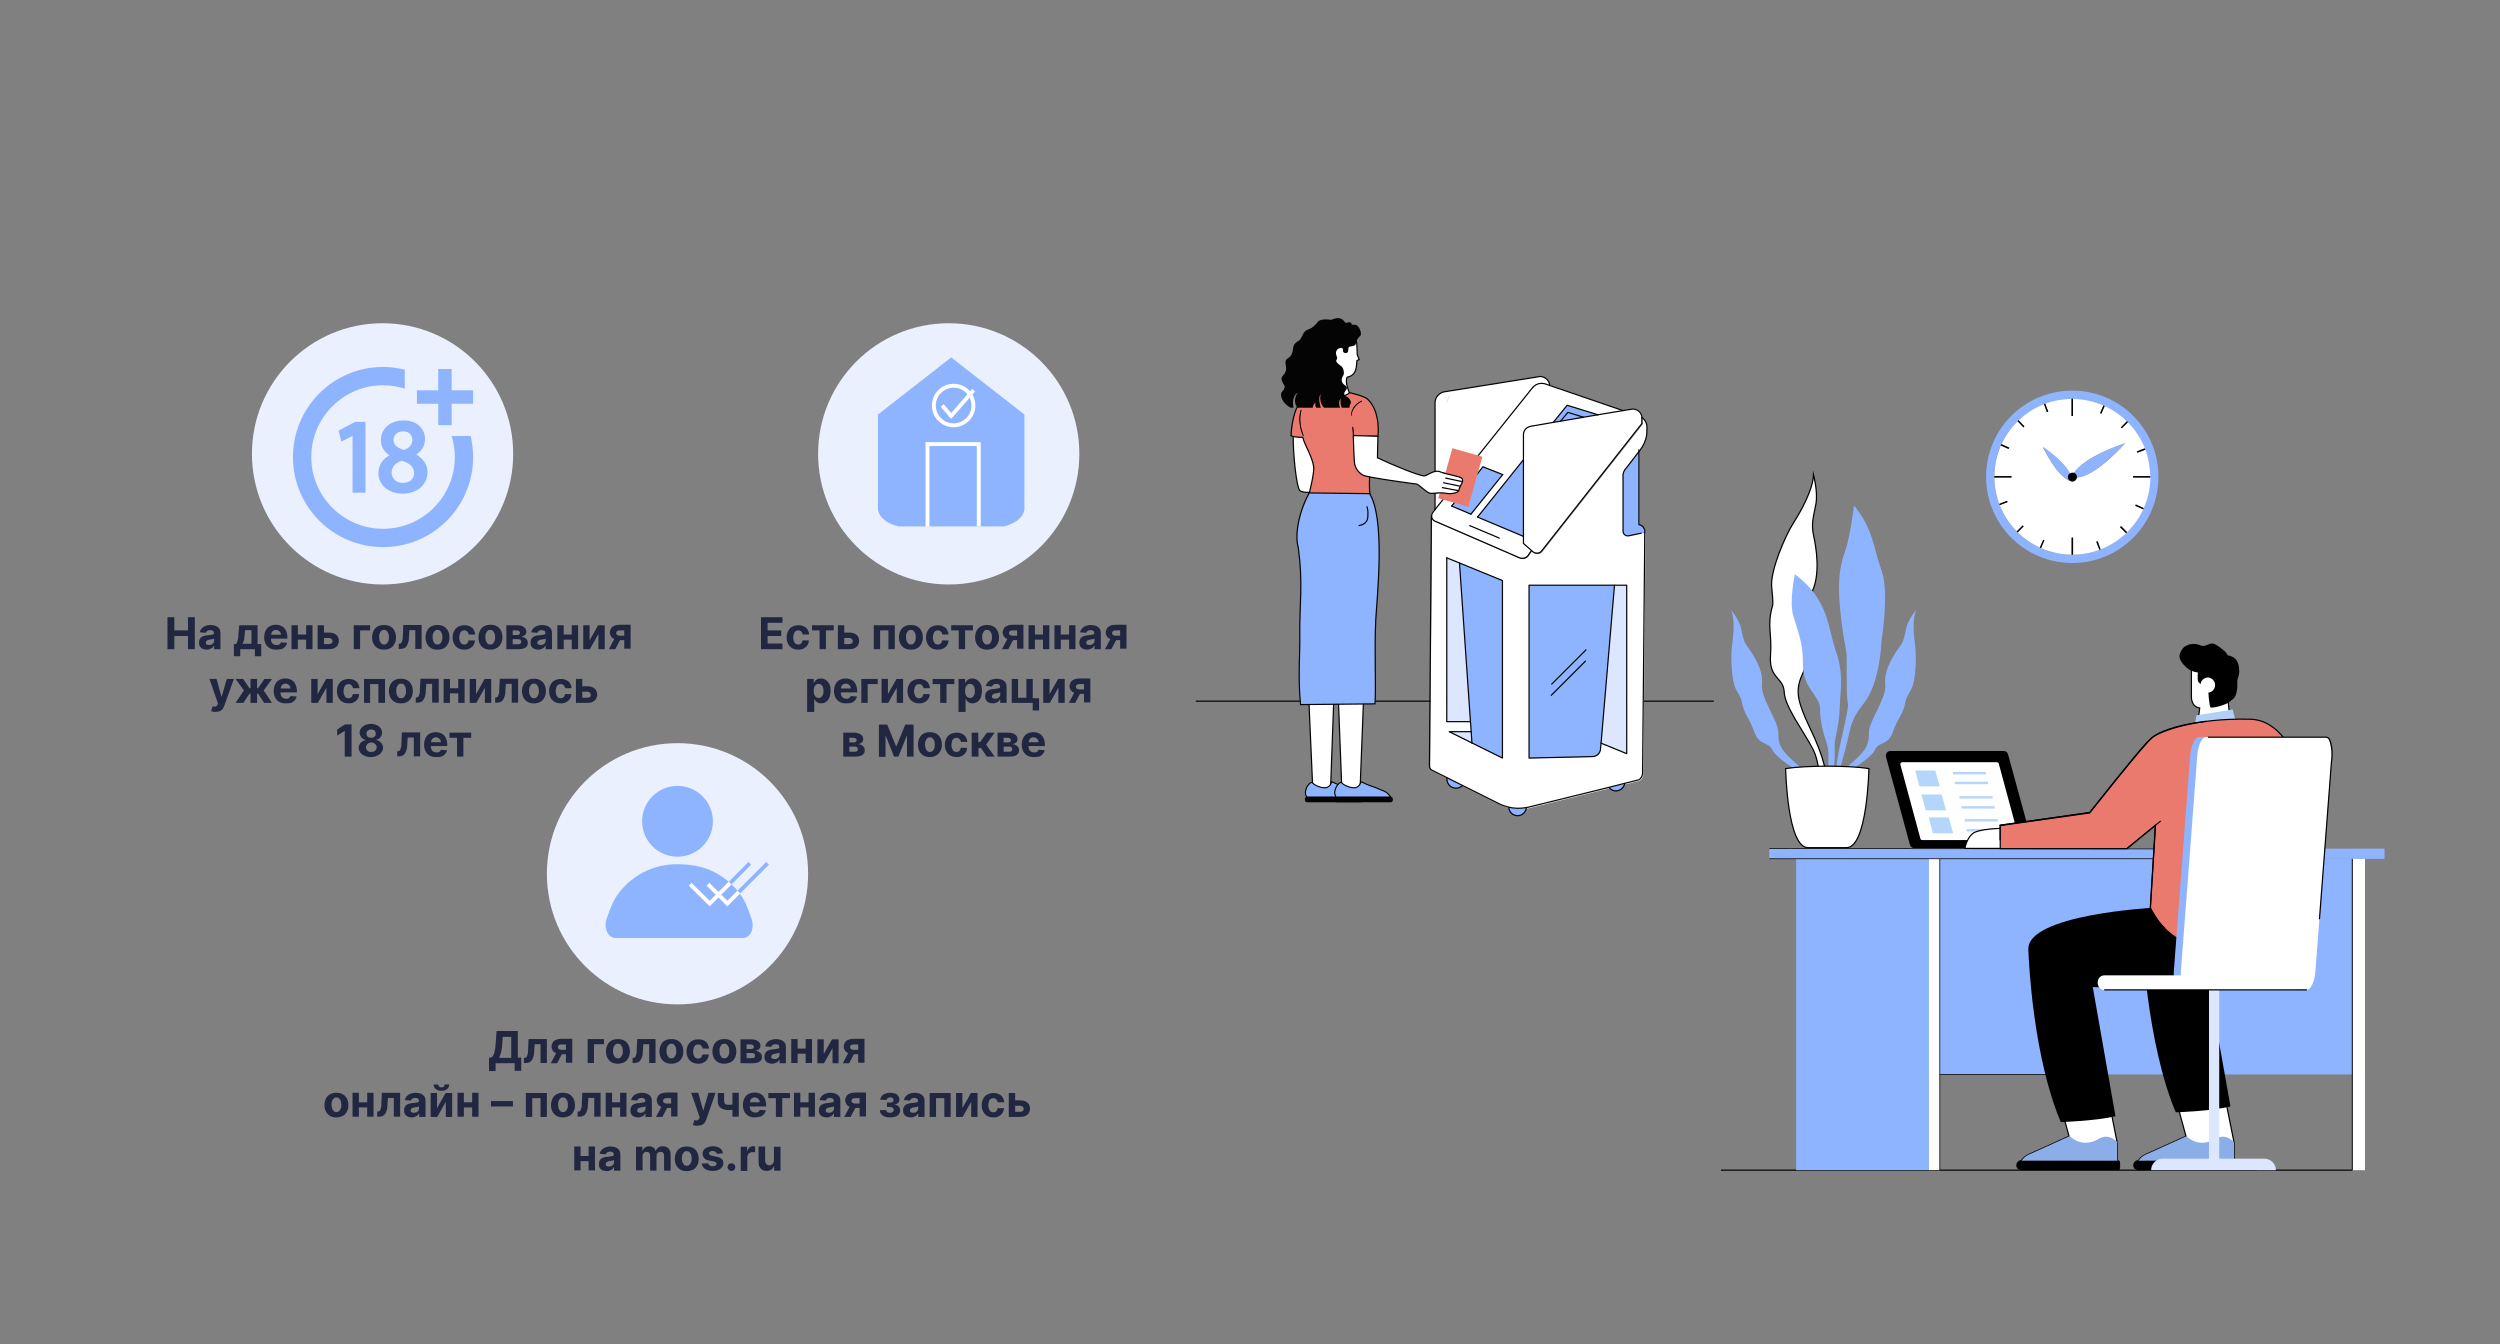 <?xml version="1.0" encoding="utf-8"?>
<!-- Generator: Adobe Illustrator 27.3.1, SVG Export Plug-In . SVG Version: 6.00 Build 0)  -->
<svg version="1.1" id="образцы" xmlns="http://www.w3.org/2000/svg" xmlns:xlink="http://www.w3.org/1999/xlink" x="0px"
	 y="0px" viewBox="0 0 1024 550.5" style="enable-background:new 0 0 1024 550.5;" xml:space="preserve">
<rect x="0" y="0" width="1024" height="550.5" fill="#808080" stroke="none"/>
<style type="text/css">
	.st0{fill:#212740;}
	.st1{fill:#EAF0FE;}
	.st2{fill:#8EB4FF;}
	.st3{fill:none;stroke:#FFFFFF;stroke-width:1.6;stroke-miterlimit:10;}
	.st4{fill:none;stroke:#8EB4FF;stroke-width:1.6;stroke-miterlimit:10;}
	.st5{fill:none;stroke:#040404;stroke-width:0.5;stroke-miterlimit:10;}
	.st6{fill:#FFFFFF;}
	.st7{fill:#DCE6FF;}
	.st8{fill:none;stroke:#040404;stroke-width:0.5;stroke-linecap:round;stroke-linejoin:round;stroke-miterlimit:10;}
	.st9{fill:#FFFFFF;stroke:#040404;stroke-width:0.5;stroke-miterlimit:10;}
	.st10{fill:#8EB4FF;stroke:#040404;stroke-width:0.467;stroke-miterlimit:10;}
	.st11{fill:#040404;}
	.st12{fill:#8EB4FF;stroke:#040404;stroke-width:0.5;stroke-miterlimit:10;}
	.st13{fill:#EA7A6E;stroke:#040404;stroke-width:0.5;stroke-miterlimit:10;}
	.st14{fill:#040404;stroke:#040404;stroke-width:0.2;stroke-miterlimit:10;}
	.st15{fill:#E0B3A8;}
	.st16{fill:#EA7A6E;}
	.st17{fill:#8FB4FF;}
	.st18{fill:#B5D6FB;}
	.st19{stroke:#B5D6FB;stroke-miterlimit:10;}
	.st20{fill:#FFFFFF;stroke:#000000;stroke-width:0.5;stroke-miterlimit:10;}
	.st21{fill:#B2CFF9;}
	.st22{fill:#8BAEE8;}
</style>
<g>
	<g>
		<path class="st0" d="M68.6,265.9v-13.1h2.8v5.4H77v-5.4h2.8v13.1H77v-5.4h-5.6v5.4H68.6z"/>
		<path class="st0" d="M84.8,266.1c-0.6,0-1.2-0.1-1.7-0.3c-0.5-0.2-0.9-0.5-1.2-1c-0.3-0.4-0.4-1-0.4-1.6c0-0.5,0.1-1,0.3-1.4
			c0.2-0.4,0.5-0.7,0.8-0.9c0.3-0.2,0.7-0.4,1.2-0.5c0.4-0.1,0.9-0.2,1.4-0.2c0.6-0.1,1-0.1,1.4-0.2s0.6-0.1,0.8-0.2
			s0.2-0.3,0.2-0.5v0c0-0.4-0.1-0.7-0.4-0.9c-0.3-0.2-0.6-0.3-1.1-0.3c-0.5,0-0.9,0.1-1.2,0.3c-0.3,0.2-0.5,0.5-0.6,0.8l-2.5-0.2
			c0.1-0.6,0.4-1.1,0.8-1.6c0.4-0.4,0.9-0.8,1.5-1c0.6-0.2,1.3-0.4,2.1-0.4c0.5,0,1.1,0.1,1.6,0.2c0.5,0.1,0.9,0.3,1.3,0.6
			c0.4,0.3,0.7,0.6,0.9,1s0.3,0.9,0.3,1.5v6.6h-2.6v-1.4h-0.1c-0.2,0.3-0.4,0.6-0.6,0.8c-0.3,0.2-0.6,0.4-1,0.5
			C85.7,266,85.3,266.1,84.8,266.1z M85.6,264.2c0.4,0,0.8-0.1,1.1-0.2c0.3-0.2,0.5-0.4,0.7-0.6c0.2-0.3,0.3-0.6,0.3-0.9v-1
			c-0.1,0.1-0.2,0.1-0.3,0.2s-0.3,0.1-0.5,0.1c-0.2,0-0.4,0.1-0.5,0.1c-0.2,0-0.3,0.1-0.5,0.1c-0.3,0-0.6,0.1-0.8,0.2
			c-0.2,0.1-0.4,0.2-0.6,0.4c-0.1,0.2-0.2,0.4-0.2,0.6c0,0.4,0.1,0.7,0.4,0.8S85.1,264.2,85.6,264.2z"/>
		<path class="st0" d="M95.8,268.8v-5h0.8c0.2-0.1,0.4-0.4,0.5-0.7s0.2-0.6,0.3-1.1s0.2-0.8,0.2-1.3c0-0.5,0.1-0.9,0.1-1.4l0.3-3.2
			h7.5v7.7h1.5v5h-2.6v-2.9h-6v2.9H95.8z M99.3,263.7h3.7v-5.6h-2.6l-0.1,1.1c-0.1,1-0.2,1.9-0.3,2.7
			C99.8,262.7,99.6,263.3,99.3,263.7z"/>
		<path class="st0" d="M113.1,266.1c-1,0-1.9-0.2-2.6-0.6c-0.7-0.4-1.3-1-1.7-1.8s-0.6-1.7-0.6-2.7c0-1,0.2-1.9,0.6-2.7
			s0.9-1.4,1.7-1.8c0.7-0.4,1.6-0.6,2.5-0.6c0.6,0,1.3,0.1,1.8,0.3c0.6,0.2,1.1,0.5,1.5,0.9c0.4,0.4,0.7,0.9,1,1.6
			c0.2,0.6,0.4,1.4,0.4,2.2v0.7h-8.3V260h5.7c0-0.4-0.1-0.7-0.3-1c-0.2-0.3-0.4-0.5-0.7-0.7c-0.3-0.2-0.6-0.3-1-0.3
			c-0.4,0-0.8,0.1-1.1,0.3s-0.6,0.4-0.7,0.8s-0.3,0.7-0.3,1.1v1.6c0,0.5,0.1,0.9,0.3,1.3c0.2,0.4,0.4,0.6,0.8,0.8
			c0.3,0.2,0.7,0.3,1.2,0.3c0.3,0,0.6,0,0.8-0.1c0.3-0.1,0.5-0.2,0.6-0.4c0.2-0.2,0.3-0.4,0.4-0.6l2.5,0.2c-0.1,0.6-0.4,1.1-0.8,1.6
			c-0.4,0.4-0.9,0.8-1.5,1C114.7,266,113.9,266.1,113.1,266.1z"/>
		<path class="st0" d="M122,256.1v9.8h-2.6v-9.8H122z M126.3,259.9v2.1h-5.1v-2.1H126.3z M128,256.1v9.8h-2.6v-9.8H128z"/>
		<path class="st0" d="M131.8,259.1h2.9c1.3,0,2.3,0.3,3,0.9c0.7,0.6,1.1,1.4,1.1,2.5c0,0.7-0.2,1.3-0.5,1.8s-0.8,0.9-1.4,1.2
			c-0.6,0.3-1.4,0.4-2.2,0.4h-4.6v-9.8h2.6v7.7h2c0.5,0,0.8-0.1,1.1-0.3c0.3-0.2,0.4-0.5,0.4-0.9c0-0.4-0.2-0.7-0.4-0.9
			c-0.3-0.2-0.7-0.4-1.1-0.4h-2.9V259.1z"/>
		<path class="st0" d="M151.6,256.1v2.1h-4.1v7.7h-2.6v-9.8H151.6z"/>
		<path class="st0" d="M157.3,266.1c-1,0-1.9-0.2-2.6-0.6c-0.7-0.4-1.3-1-1.7-1.8s-0.6-1.6-0.6-2.6c0-1,0.2-1.9,0.6-2.7
			c0.4-0.8,0.9-1.4,1.7-1.8c0.7-0.4,1.6-0.6,2.6-0.6c1,0,1.9,0.2,2.6,0.6c0.7,0.4,1.3,1,1.7,1.8c0.4,0.8,0.6,1.6,0.6,2.7
			c0,1-0.2,1.9-0.6,2.6s-0.9,1.4-1.7,1.8C159.1,265.9,158.3,266.1,157.3,266.1z M157.3,264c0.5,0,0.8-0.1,1.1-0.4
			c0.3-0.3,0.5-0.6,0.7-1.1c0.2-0.4,0.2-1,0.2-1.5c0-0.6-0.1-1.1-0.2-1.5c-0.2-0.4-0.4-0.8-0.7-1.1c-0.3-0.3-0.7-0.4-1.1-0.4
			c-0.5,0-0.8,0.1-1.1,0.4c-0.3,0.3-0.5,0.6-0.7,1.1c-0.2,0.4-0.2,1-0.2,1.5c0,0.6,0.1,1.1,0.2,1.5c0.2,0.4,0.4,0.8,0.7,1.1
			S156.8,264,157.3,264z"/>
		<path class="st0" d="M163.3,265.9l0-2.2h0.3c0.2,0,0.4-0.1,0.6-0.2c0.2-0.1,0.3-0.3,0.4-0.6s0.2-0.6,0.3-1s0.1-0.9,0.1-1.6
			l0.2-4.3h7.5v9.8h-2.6v-7.7h-2.4l-0.2,3c0,0.8-0.1,1.5-0.3,2.1s-0.4,1.1-0.7,1.5c-0.3,0.4-0.6,0.7-1,0.8c-0.4,0.2-0.9,0.3-1.4,0.3
			H163.3z"/>
		<path class="st0" d="M179.2,266.1c-1,0-1.9-0.2-2.6-0.6c-0.7-0.4-1.3-1-1.7-1.8s-0.6-1.6-0.6-2.6c0-1,0.2-1.9,0.6-2.7
			c0.4-0.8,0.9-1.4,1.7-1.8c0.7-0.4,1.6-0.6,2.6-0.6c1,0,1.9,0.2,2.6,0.6c0.7,0.4,1.3,1,1.7,1.8c0.4,0.8,0.6,1.6,0.6,2.7
			c0,1-0.2,1.9-0.6,2.6s-0.9,1.4-1.7,1.8C181.1,265.9,180.2,266.1,179.2,266.1z M179.2,264c0.5,0,0.8-0.1,1.1-0.4
			c0.3-0.3,0.5-0.6,0.7-1.1c0.2-0.4,0.2-1,0.2-1.5c0-0.6-0.1-1.1-0.2-1.5c-0.2-0.4-0.4-0.8-0.7-1.1c-0.3-0.3-0.7-0.4-1.1-0.4
			c-0.5,0-0.8,0.1-1.1,0.4c-0.3,0.3-0.5,0.6-0.7,1.1c-0.2,0.4-0.2,1-0.2,1.5c0,0.6,0.1,1.1,0.2,1.5c0.2,0.4,0.4,0.8,0.7,1.1
			S178.8,264,179.2,264z"/>
		<path class="st0" d="M190.3,266.1c-1,0-1.9-0.2-2.6-0.6s-1.3-1-1.7-1.8c-0.4-0.8-0.6-1.6-0.6-2.6c0-1,0.2-1.9,0.6-2.6
			c0.4-0.8,0.9-1.4,1.7-1.8s1.6-0.6,2.6-0.6c0.9,0,1.6,0.2,2.2,0.5s1.2,0.7,1.5,1.3s0.6,1.2,0.6,2h-2.6c-0.1-0.5-0.3-0.9-0.6-1.2
			c-0.3-0.3-0.7-0.5-1.2-0.5c-0.4,0-0.8,0.1-1.1,0.3c-0.3,0.2-0.6,0.6-0.7,1s-0.3,1-0.3,1.6c0,0.6,0.1,1.2,0.3,1.6
			c0.2,0.4,0.4,0.8,0.7,1s0.7,0.3,1.1,0.3c0.3,0,0.6-0.1,0.8-0.2c0.2-0.1,0.5-0.3,0.6-0.6s0.3-0.5,0.3-0.9h2.6c0,0.8-0.2,1.4-0.6,2
			c-0.4,0.6-0.9,1-1.5,1.3C191.9,265.9,191.1,266.1,190.3,266.1z"/>
		<path class="st0" d="M200.8,266.1c-1,0-1.9-0.2-2.6-0.6c-0.7-0.4-1.3-1-1.7-1.8S196,262,196,261c0-1,0.2-1.9,0.6-2.7
			c0.4-0.8,0.9-1.4,1.7-1.8c0.7-0.4,1.6-0.6,2.6-0.6c1,0,1.9,0.2,2.6,0.6c0.7,0.4,1.3,1,1.7,1.8c0.4,0.8,0.6,1.6,0.6,2.7
			c0,1-0.2,1.9-0.6,2.6s-0.9,1.4-1.7,1.8C202.7,265.9,201.8,266.1,200.8,266.1z M200.8,264c0.5,0,0.8-0.1,1.1-0.4
			c0.3-0.3,0.5-0.6,0.7-1.1c0.2-0.4,0.2-1,0.2-1.5c0-0.6-0.1-1.1-0.2-1.5c-0.2-0.4-0.4-0.8-0.7-1.1c-0.3-0.3-0.7-0.4-1.1-0.4
			c-0.5,0-0.8,0.1-1.1,0.4c-0.3,0.3-0.5,0.6-0.7,1.1c-0.2,0.4-0.2,1-0.2,1.5c0,0.6,0.1,1.1,0.2,1.5c0.2,0.4,0.4,0.8,0.7,1.1
			S200.4,264,200.8,264z"/>
		<path class="st0" d="M207.4,265.9v-9.8h4.2c1.2,0,2.2,0.2,2.9,0.7c0.7,0.5,1.1,1.1,1.1,2c0,0.5-0.2,1-0.6,1.3
			c-0.4,0.4-0.9,0.6-1.6,0.7c0.6,0,1.1,0.2,1.5,0.4c0.4,0.2,0.7,0.5,1,0.9c0.2,0.4,0.3,0.7,0.3,1.2c0,0.6-0.1,1-0.4,1.4
			c-0.3,0.4-0.7,0.7-1.3,0.9c-0.6,0.2-1.3,0.3-2.1,0.3H207.4z M210,260.1h1.7c0.3,0,0.5,0,0.7-0.1c0.2-0.1,0.3-0.2,0.4-0.3
			c0.1-0.1,0.2-0.3,0.2-0.5c0-0.3-0.1-0.5-0.4-0.7c-0.2-0.2-0.6-0.3-1-0.3H210V260.1z M210,263.9h2.3c0.4,0,0.7-0.1,0.9-0.3
			c0.2-0.2,0.3-0.4,0.3-0.7c0-0.3-0.1-0.6-0.3-0.8c-0.2-0.2-0.5-0.3-0.9-0.3H210V263.9z"/>
		<path class="st0" d="M220.6,266.1c-0.6,0-1.2-0.1-1.7-0.3c-0.5-0.2-0.9-0.5-1.2-1c-0.3-0.4-0.4-1-0.4-1.6c0-0.5,0.1-1,0.3-1.4
			c0.2-0.4,0.5-0.7,0.8-0.9c0.3-0.2,0.7-0.4,1.2-0.5c0.4-0.1,0.9-0.2,1.4-0.2c0.6-0.1,1-0.1,1.4-0.2s0.6-0.1,0.8-0.2
			s0.2-0.3,0.2-0.5v0c0-0.4-0.1-0.7-0.4-0.9c-0.3-0.2-0.6-0.3-1.1-0.3c-0.5,0-0.9,0.1-1.2,0.3c-0.3,0.2-0.5,0.5-0.6,0.8l-2.5-0.2
			c0.1-0.6,0.4-1.1,0.8-1.6c0.4-0.4,0.9-0.8,1.5-1c0.6-0.2,1.3-0.4,2.1-0.4c0.5,0,1.1,0.1,1.6,0.2c0.5,0.1,0.9,0.3,1.3,0.6
			c0.4,0.3,0.7,0.6,0.9,1s0.3,0.9,0.3,1.5v6.6h-2.6v-1.4h-0.1c-0.2,0.3-0.4,0.6-0.6,0.8c-0.3,0.2-0.6,0.4-1,0.5
			C221.5,266,221.1,266.1,220.6,266.1z M221.4,264.2c0.4,0,0.8-0.1,1.1-0.2c0.3-0.2,0.5-0.4,0.7-0.6c0.2-0.3,0.3-0.6,0.3-0.9v-1
			c-0.1,0.1-0.2,0.1-0.3,0.2s-0.3,0.1-0.5,0.1c-0.2,0-0.4,0.1-0.5,0.1c-0.2,0-0.3,0.1-0.5,0.1c-0.3,0-0.6,0.1-0.8,0.2
			c-0.2,0.1-0.4,0.2-0.6,0.4c-0.1,0.2-0.2,0.4-0.2,0.6c0,0.4,0.1,0.7,0.4,0.8S221,264.2,221.4,264.2z"/>
		<path class="st0" d="M230.9,256.1v9.8h-2.6v-9.8H230.9z M235.1,259.9v2.1H230v-2.1H235.1z M236.8,256.1v9.8h-2.6v-9.8H236.8z"/>
		<path class="st0" d="M241.5,262.3l3.5-6.2h2.7v9.8h-2.6v-6.2l-3.5,6.2h-2.7v-9.8h2.6V262.3z"/>
		<path class="st0" d="M249.4,265.9l2.7-5.1h2.6l-2.7,5.1H249.4z M255.7,265.9v-7.7h-1.8c-0.5,0-0.9,0.1-1.1,0.3
			c-0.3,0.2-0.4,0.5-0.4,0.8c0,0.3,0.1,0.6,0.4,0.8c0.3,0.2,0.6,0.3,1.1,0.3h2.8v1.8h-2.8c-0.8,0-1.6-0.1-2.2-0.4
			c-0.6-0.3-1.1-0.6-1.4-1.1c-0.3-0.5-0.5-1-0.5-1.6c0-0.6,0.2-1.2,0.5-1.7c0.3-0.5,0.8-0.9,1.4-1.1c0.6-0.3,1.4-0.4,2.2-0.4h4.4
			v9.8H255.7z"/>
		<path class="st0" d="M88.2,291.6c-0.3,0-0.7,0-1-0.1s-0.5-0.1-0.7-0.2l0.6-2c0.5,0.1,0.9,0.2,1.2,0.1c0.3-0.1,0.6-0.3,0.8-0.8
			l0.2-0.4l-3.5-10.1h2.9l2,7.2h0.1l2.1-7.2l2.9,0L91.9,289c-0.2,0.5-0.4,1-0.7,1.4c-0.3,0.4-0.7,0.7-1.2,0.9
			C89.5,291.5,88.9,291.6,88.2,291.6z"/>
		<path class="st0" d="M96.5,287.9l3.4-5.1l-3.4-4.7h3.1l2.6,3.8h0.4v-3.8h2.7v3.8h0.4l2.6-3.8h3.1l-3.4,4.7l3.4,5.1h-3.2l-2.5-3.8
			h-0.4v3.8h-2.7v-3.8h-0.4l-2.5,3.8H96.5z"/>
		<path class="st0" d="M117,288.1c-1,0-1.9-0.2-2.6-0.6c-0.7-0.4-1.3-1-1.7-1.8s-0.6-1.7-0.6-2.7c0-1,0.2-1.9,0.6-2.7
			s0.9-1.4,1.7-1.8c0.7-0.4,1.6-0.6,2.5-0.6c0.6,0,1.3,0.1,1.8,0.3c0.6,0.2,1.1,0.5,1.5,0.9c0.4,0.4,0.7,0.9,1,1.6
			c0.2,0.6,0.4,1.4,0.4,2.2v0.7h-8.3V282h5.7c0-0.4-0.1-0.7-0.3-1c-0.2-0.3-0.4-0.5-0.7-0.7c-0.3-0.2-0.6-0.3-1-0.3
			c-0.4,0-0.8,0.1-1.1,0.3s-0.6,0.4-0.7,0.8s-0.3,0.7-0.3,1.1v1.6c0,0.5,0.1,0.9,0.3,1.3c0.2,0.4,0.4,0.6,0.8,0.8
			c0.3,0.2,0.7,0.3,1.2,0.3c0.3,0,0.6,0,0.8-0.1c0.3-0.1,0.5-0.2,0.6-0.4c0.2-0.2,0.3-0.4,0.4-0.6l2.5,0.2c-0.1,0.6-0.4,1.1-0.8,1.6
			c-0.4,0.4-0.9,0.8-1.5,1C118.5,288,117.8,288.1,117,288.1z"/>
		<path class="st0" d="M130.1,284.3l3.5-6.2h2.7v9.8h-2.6v-6.2l-3.5,6.2h-2.7v-9.8h2.6V284.3z"/>
		<path class="st0" d="M142.9,288.1c-1,0-1.9-0.2-2.6-0.6s-1.3-1-1.7-1.8c-0.4-0.8-0.6-1.6-0.6-2.6c0-1,0.2-1.9,0.6-2.6
			c0.4-0.8,0.9-1.4,1.7-1.8s1.6-0.6,2.6-0.6c0.9,0,1.6,0.2,2.2,0.5s1.2,0.7,1.5,1.3s0.6,1.2,0.6,2h-2.6c-0.1-0.5-0.3-0.9-0.6-1.2
			c-0.3-0.3-0.7-0.5-1.2-0.5c-0.4,0-0.8,0.1-1.1,0.3c-0.3,0.2-0.6,0.6-0.7,1s-0.3,1-0.3,1.6c0,0.6,0.1,1.2,0.3,1.6
			c0.2,0.4,0.4,0.8,0.7,1s0.7,0.3,1.1,0.3c0.3,0,0.6-0.1,0.8-0.2c0.2-0.1,0.5-0.3,0.6-0.6s0.3-0.5,0.3-0.9h2.6c0,0.8-0.2,1.4-0.6,2
			c-0.4,0.6-0.9,1-1.5,1.3C144.5,287.9,143.8,288.1,142.9,288.1z"/>
		<path class="st0" d="M149.1,287.9v-9.8h8.6v9.8H155v-7.7h-3.4v7.7H149.1z"/>
		<path class="st0" d="M164.2,288.1c-1,0-1.9-0.2-2.6-0.6c-0.7-0.4-1.3-1-1.7-1.8s-0.6-1.6-0.6-2.6c0-1,0.2-1.9,0.6-2.7
			c0.4-0.8,0.9-1.4,1.7-1.8c0.7-0.4,1.6-0.6,2.6-0.6c1,0,1.9,0.2,2.6,0.6c0.7,0.4,1.3,1,1.7,1.8c0.4,0.8,0.6,1.6,0.6,2.7
			c0,1-0.2,1.9-0.6,2.6s-0.9,1.4-1.7,1.8C166.1,287.9,165.2,288.1,164.2,288.1z M164.3,286c0.5,0,0.8-0.1,1.1-0.4
			c0.3-0.3,0.5-0.6,0.7-1.1c0.2-0.4,0.2-1,0.2-1.5c0-0.6-0.1-1.1-0.2-1.5c-0.2-0.4-0.4-0.8-0.7-1.1c-0.3-0.3-0.7-0.4-1.1-0.4
			c-0.5,0-0.8,0.1-1.1,0.4c-0.3,0.3-0.5,0.6-0.7,1.1c-0.2,0.4-0.2,1-0.2,1.5c0,0.6,0.1,1.1,0.2,1.5c0.2,0.4,0.4,0.8,0.7,1.1
			S163.8,286,164.3,286z"/>
		<path class="st0" d="M170.3,287.9l0-2.2h0.3c0.2,0,0.4-0.1,0.6-0.2c0.2-0.1,0.3-0.3,0.4-0.6s0.2-0.6,0.3-1s0.1-0.9,0.1-1.6
			l0.2-4.3h7.5v9.8H177v-7.7h-2.4l-0.2,3c0,0.8-0.1,1.5-0.3,2.1s-0.4,1.1-0.7,1.5c-0.3,0.4-0.6,0.7-1,0.8c-0.4,0.2-0.9,0.3-1.4,0.3
			H170.3z"/>
		<path class="st0" d="M184.3,278.1v9.8h-2.6v-9.8H184.3z M188.6,281.9v2.1h-5.1v-2.1H188.6z M190.3,278.1v9.8h-2.6v-9.8H190.3z"/>
		<path class="st0" d="M195,284.3l3.5-6.2h2.7v9.8h-2.6v-6.2l-3.5,6.2h-2.7v-9.8h2.6V284.3z"/>
		<path class="st0" d="M202.8,287.9l0-2.2h0.3c0.2,0,0.4-0.1,0.6-0.2c0.2-0.1,0.3-0.3,0.4-0.6s0.2-0.6,0.3-1s0.1-0.9,0.1-1.6
			l0.2-4.3h7.5v9.8h-2.6v-7.7h-2.4l-0.2,3c0,0.8-0.1,1.5-0.3,2.1s-0.4,1.1-0.7,1.5c-0.3,0.4-0.6,0.7-1,0.8c-0.4,0.2-0.9,0.3-1.4,0.3
			H202.8z"/>
		<path class="st0" d="M218.7,288.1c-1,0-1.9-0.2-2.6-0.6c-0.7-0.4-1.3-1-1.7-1.8s-0.6-1.6-0.6-2.6c0-1,0.2-1.9,0.6-2.7
			c0.4-0.8,0.9-1.4,1.7-1.8c0.7-0.4,1.6-0.6,2.6-0.6c1,0,1.9,0.2,2.6,0.6c0.7,0.4,1.3,1,1.7,1.8c0.4,0.8,0.6,1.6,0.6,2.7
			c0,1-0.2,1.9-0.6,2.6s-0.9,1.4-1.7,1.8C220.6,287.9,219.7,288.1,218.7,288.1z M218.7,286c0.5,0,0.8-0.1,1.1-0.4
			c0.3-0.3,0.5-0.6,0.7-1.1c0.2-0.4,0.2-1,0.2-1.5c0-0.6-0.1-1.1-0.2-1.5c-0.2-0.4-0.4-0.8-0.7-1.1c-0.3-0.3-0.7-0.4-1.1-0.4
			c-0.5,0-0.8,0.1-1.1,0.4c-0.3,0.3-0.5,0.6-0.7,1.1c-0.2,0.4-0.2,1-0.2,1.5c0,0.6,0.1,1.1,0.2,1.5c0.2,0.4,0.4,0.8,0.7,1.1
			S218.3,286,218.7,286z"/>
		<path class="st0" d="M229.8,288.1c-1,0-1.9-0.2-2.6-0.6s-1.3-1-1.7-1.8c-0.4-0.8-0.6-1.6-0.6-2.6c0-1,0.2-1.9,0.6-2.6
			c0.4-0.8,0.9-1.4,1.7-1.8s1.6-0.6,2.6-0.6c0.9,0,1.6,0.2,2.2,0.5s1.2,0.7,1.5,1.3s0.6,1.2,0.6,2h-2.6c-0.1-0.5-0.3-0.9-0.6-1.2
			c-0.3-0.3-0.7-0.5-1.2-0.5c-0.4,0-0.8,0.1-1.1,0.3c-0.3,0.2-0.6,0.6-0.7,1s-0.3,1-0.3,1.6c0,0.6,0.1,1.2,0.3,1.6
			c0.2,0.4,0.4,0.8,0.7,1s0.7,0.3,1.1,0.3c0.3,0,0.6-0.1,0.8-0.2c0.2-0.1,0.5-0.3,0.6-0.6s0.3-0.5,0.3-0.9h2.6c0,0.8-0.2,1.4-0.6,2
			c-0.4,0.6-0.9,1-1.5,1.3C231.4,287.9,230.6,288.1,229.8,288.1z"/>
		<path class="st0" d="M237.6,281.1h2.9c1.3,0,2.3,0.3,3,0.9c0.7,0.6,1.1,1.4,1.1,2.5c0,0.7-0.2,1.3-0.5,1.8s-0.8,0.9-1.4,1.2
			c-0.6,0.3-1.4,0.4-2.2,0.4h-4.6v-9.8h2.6v7.7h2c0.5,0,0.8-0.1,1.1-0.3c0.3-0.2,0.4-0.5,0.4-0.9c0-0.4-0.2-0.7-0.4-0.9
			c-0.3-0.2-0.7-0.4-1.1-0.4h-2.9V281.1z"/>
		<path class="st0" d="M144,296.8v13.1h-2.8v-10.5h-0.1l-3,1.9v-2.5l3.2-2.1H144z"/>
		<path class="st0" d="M152,310.1c-1,0-1.9-0.2-2.6-0.5c-0.8-0.3-1.4-0.8-1.8-1.3c-0.4-0.6-0.7-1.2-0.7-1.9c0-0.5,0.1-1,0.4-1.5
			c0.2-0.5,0.6-0.8,1-1.1c0.4-0.3,0.9-0.5,1.4-0.6V303c-0.7-0.1-1.3-0.5-1.7-1c-0.4-0.5-0.7-1.2-0.7-1.9c0-0.7,0.2-1.3,0.6-1.8
			c0.4-0.5,0.9-0.9,1.6-1.3c0.7-0.3,1.5-0.5,2.4-0.5c0.9,0,1.7,0.2,2.4,0.5c0.7,0.3,1.2,0.7,1.6,1.3c0.4,0.5,0.6,1.1,0.6,1.8
			c0,0.7-0.2,1.3-0.7,1.9c-0.4,0.5-1,0.9-1.7,1v0.1c0.5,0.1,1,0.3,1.4,0.6s0.8,0.7,1,1.1c0.3,0.5,0.4,1,0.4,1.5
			c0,0.7-0.2,1.3-0.7,1.9c-0.4,0.6-1,1-1.8,1.3C153.9,309.9,153,310.1,152,310.1z M152,308c0.4,0,0.8-0.1,1.2-0.2
			c0.3-0.2,0.6-0.4,0.8-0.7c0.2-0.3,0.3-0.6,0.3-1c0-0.4-0.1-0.7-0.3-1c-0.2-0.3-0.5-0.5-0.8-0.7c-0.3-0.2-0.7-0.3-1.1-0.3
			c-0.4,0-0.8,0.1-1.1,0.3c-0.3,0.2-0.6,0.4-0.8,0.7c-0.2,0.3-0.3,0.6-0.3,1c0,0.4,0.1,0.7,0.3,1c0.2,0.3,0.4,0.5,0.8,0.7
			C151.2,308,151.6,308,152,308z M152,302.2c0.4,0,0.7-0.1,1-0.2c0.3-0.1,0.5-0.4,0.7-0.6c0.2-0.3,0.2-0.6,0.2-0.9
			c0-0.3-0.1-0.6-0.2-0.9s-0.4-0.5-0.7-0.6c-0.3-0.1-0.6-0.2-1-0.2c-0.4,0-0.7,0.1-1,0.2c-0.3,0.1-0.5,0.3-0.7,0.6
			c-0.2,0.3-0.2,0.6-0.2,0.9c0,0.3,0.1,0.6,0.2,0.9c0.2,0.3,0.4,0.5,0.7,0.6C151.3,302.1,151.7,302.2,152,302.2z"/>
		<path class="st0" d="M162.7,309.9l0-2.2h0.3c0.2,0,0.4-0.1,0.6-0.2c0.2-0.1,0.3-0.3,0.4-0.6s0.2-0.6,0.3-1s0.1-0.9,0.1-1.6
			l0.2-4.3h7.5v9.8h-2.6v-7.7H167l-0.2,3c0,0.8-0.1,1.5-0.3,2.1s-0.4,1.1-0.7,1.5c-0.3,0.4-0.6,0.7-1,0.8c-0.4,0.2-0.9,0.3-1.4,0.3
			H162.7z"/>
		<path class="st0" d="M178.6,310.1c-1,0-1.9-0.2-2.6-0.6c-0.7-0.4-1.3-1-1.7-1.8s-0.6-1.7-0.6-2.7c0-1,0.2-1.9,0.6-2.7
			s0.9-1.4,1.7-1.8c0.7-0.4,1.6-0.6,2.5-0.6c0.6,0,1.3,0.1,1.8,0.3c0.6,0.2,1.1,0.5,1.5,0.9c0.4,0.4,0.7,0.9,1,1.6
			c0.2,0.6,0.4,1.4,0.4,2.2v0.7h-8.3V304h5.7c0-0.4-0.1-0.7-0.3-1c-0.2-0.3-0.4-0.5-0.7-0.7c-0.3-0.2-0.6-0.3-1-0.3
			c-0.4,0-0.8,0.1-1.1,0.3s-0.6,0.4-0.7,0.8s-0.3,0.7-0.3,1.1v1.6c0,0.5,0.1,0.9,0.3,1.3c0.2,0.4,0.4,0.6,0.8,0.8
			c0.3,0.2,0.7,0.3,1.2,0.3c0.3,0,0.6,0,0.8-0.1c0.3-0.1,0.5-0.2,0.6-0.4c0.2-0.2,0.3-0.4,0.4-0.6l2.5,0.2c-0.1,0.6-0.4,1.1-0.8,1.6
			c-0.4,0.4-0.9,0.8-1.5,1C180.1,310,179.4,310.1,178.6,310.1z"/>
		<path class="st0" d="M184.1,302.2v-2.1h8.9v2.1h-3.2v7.7h-2.6v-7.7H184.1z"/>
	</g>
</g>
<g>
	<g>
		<path class="st0" d="M311.7,265.9v-13.1h8.8v2.3h-6.1v3.1h5.6v2.3h-5.6v3.1h6.1v2.3H311.7z"/>
		<path class="st0" d="M327.1,266.1c-1,0-1.9-0.2-2.6-0.6s-1.3-1-1.7-1.8c-0.4-0.8-0.6-1.6-0.6-2.6c0-1,0.2-1.9,0.6-2.6
			c0.4-0.8,0.9-1.4,1.7-1.8s1.6-0.6,2.6-0.6c0.9,0,1.6,0.2,2.2,0.5s1.2,0.7,1.5,1.3s0.6,1.2,0.6,2h-2.6c-0.1-0.5-0.3-0.9-0.6-1.2
			c-0.3-0.3-0.7-0.5-1.2-0.5c-0.4,0-0.8,0.1-1.1,0.3c-0.3,0.2-0.6,0.6-0.7,1s-0.3,1-0.3,1.6c0,0.6,0.1,1.2,0.3,1.6
			c0.2,0.4,0.4,0.8,0.7,1s0.7,0.3,1.1,0.3c0.3,0,0.6-0.1,0.8-0.2c0.2-0.1,0.5-0.3,0.6-0.6s0.3-0.5,0.3-0.9h2.6c0,0.8-0.2,1.4-0.6,2
			c-0.4,0.6-0.9,1-1.5,1.3C328.8,265.9,328,266.1,327.1,266.1z"/>
		<path class="st0" d="M332.6,258.2v-2.1h8.9v2.1h-3.2v7.7h-2.6v-7.7H332.6z"/>
		<path class="st0" d="M344.9,259.1h2.9c1.3,0,2.3,0.3,3,0.9c0.7,0.6,1.1,1.4,1.1,2.5c0,0.7-0.2,1.3-0.5,1.8s-0.8,0.9-1.4,1.2
			c-0.6,0.3-1.4,0.4-2.2,0.4h-4.6v-9.8h2.6v7.7h2c0.5,0,0.8-0.1,1.1-0.3c0.3-0.2,0.4-0.5,0.4-0.9c0-0.4-0.2-0.7-0.4-0.9
			c-0.3-0.2-0.7-0.4-1.1-0.4h-2.9V259.1z"/>
		<path class="st0" d="M357.9,265.9v-9.8h8.6v9.8h-2.6v-7.7h-3.4v7.7H357.9z"/>
		<path class="st0" d="M373.1,266.1c-1,0-1.9-0.2-2.6-0.6c-0.7-0.4-1.3-1-1.7-1.8s-0.6-1.6-0.6-2.6c0-1,0.2-1.9,0.6-2.7
			c0.4-0.8,0.9-1.4,1.7-1.8c0.7-0.4,1.6-0.6,2.6-0.6c1,0,1.9,0.2,2.6,0.6c0.7,0.4,1.3,1,1.7,1.8c0.4,0.8,0.6,1.6,0.6,2.7
			c0,1-0.2,1.9-0.6,2.6s-0.9,1.4-1.7,1.8C375,265.9,374.1,266.1,373.1,266.1z M373.1,264c0.5,0,0.8-0.1,1.1-0.4
			c0.3-0.3,0.5-0.6,0.7-1.1c0.2-0.4,0.2-1,0.2-1.5c0-0.6-0.1-1.1-0.2-1.5c-0.2-0.4-0.4-0.8-0.7-1.1c-0.3-0.3-0.7-0.4-1.1-0.4
			c-0.5,0-0.8,0.1-1.1,0.4c-0.3,0.3-0.5,0.6-0.7,1.1c-0.2,0.4-0.2,1-0.2,1.5c0,0.6,0.1,1.1,0.2,1.5c0.2,0.4,0.4,0.8,0.7,1.1
			S372.7,264,373.1,264z"/>
		<path class="st0" d="M384.2,266.1c-1,0-1.9-0.2-2.6-0.6s-1.3-1-1.7-1.8c-0.4-0.8-0.6-1.6-0.6-2.6c0-1,0.2-1.9,0.6-2.6
			c0.4-0.8,0.9-1.4,1.7-1.8s1.6-0.6,2.6-0.6c0.9,0,1.6,0.2,2.2,0.5s1.2,0.7,1.5,1.3s0.6,1.2,0.6,2H386c-0.1-0.5-0.3-0.9-0.6-1.2
			c-0.3-0.3-0.7-0.5-1.2-0.5c-0.4,0-0.8,0.1-1.1,0.3c-0.3,0.2-0.6,0.6-0.7,1s-0.3,1-0.3,1.6c0,0.6,0.1,1.2,0.3,1.6
			c0.2,0.4,0.4,0.8,0.7,1s0.7,0.3,1.1,0.3c0.3,0,0.6-0.1,0.8-0.2c0.2-0.1,0.5-0.3,0.6-0.6s0.3-0.5,0.3-0.9h2.6c0,0.8-0.2,1.4-0.6,2
			c-0.4,0.6-0.9,1-1.5,1.3C385.8,265.9,385,266.1,384.2,266.1z"/>
		<path class="st0" d="M389.6,258.2v-2.1h8.9v2.1h-3.2v7.7h-2.6v-7.7H389.6z"/>
		<path class="st0" d="M404.3,266.1c-1,0-1.9-0.2-2.6-0.6c-0.7-0.4-1.3-1-1.7-1.8s-0.6-1.6-0.6-2.6c0-1,0.2-1.9,0.6-2.7
			c0.4-0.8,0.9-1.4,1.7-1.8c0.7-0.4,1.6-0.6,2.6-0.6c1,0,1.9,0.2,2.6,0.6c0.7,0.4,1.3,1,1.7,1.8c0.4,0.8,0.6,1.6,0.6,2.7
			c0,1-0.2,1.9-0.6,2.6s-0.9,1.4-1.7,1.8C406.1,265.9,405.3,266.1,404.3,266.1z M404.3,264c0.5,0,0.8-0.1,1.1-0.4
			c0.3-0.3,0.5-0.6,0.7-1.1c0.2-0.4,0.2-1,0.2-1.5c0-0.6-0.1-1.1-0.2-1.5c-0.2-0.4-0.4-0.8-0.7-1.1c-0.3-0.3-0.7-0.4-1.1-0.4
			c-0.5,0-0.8,0.1-1.1,0.4c-0.3,0.3-0.5,0.6-0.7,1.1c-0.2,0.4-0.2,1-0.2,1.5c0,0.6,0.1,1.1,0.2,1.5c0.2,0.4,0.4,0.8,0.7,1.1
			S403.8,264,404.3,264z"/>
		<path class="st0" d="M410.4,265.9l2.7-5.1h2.6l-2.7,5.1H410.4z M416.6,265.9v-7.7h-1.8c-0.5,0-0.9,0.1-1.1,0.3
			c-0.3,0.2-0.4,0.5-0.4,0.8c0,0.3,0.1,0.6,0.4,0.8c0.3,0.2,0.6,0.3,1.1,0.3h2.8v1.8h-2.8c-0.8,0-1.6-0.1-2.2-0.4
			c-0.6-0.3-1.1-0.6-1.4-1.1c-0.3-0.5-0.5-1-0.5-1.6c0-0.6,0.2-1.2,0.5-1.7c0.3-0.5,0.8-0.9,1.4-1.1c0.6-0.3,1.4-0.4,2.2-0.4h4.4
			v9.8H416.6z"/>
		<path class="st0" d="M423.9,256.1v9.8h-2.6v-9.8H423.9z M428.1,259.9v2.1H423v-2.1H428.1z M429.8,256.1v9.8h-2.6v-9.8H429.8z"/>
		<path class="st0" d="M434.5,256.1v9.8h-2.6v-9.8H434.5z M438.8,259.9v2.1h-5.1v-2.1H438.8z M440.5,256.1v9.8h-2.6v-9.8H440.5z"/>
		<path class="st0" d="M445.4,266.1c-0.6,0-1.2-0.1-1.7-0.3c-0.5-0.2-0.9-0.5-1.2-1c-0.3-0.4-0.4-1-0.4-1.6c0-0.5,0.1-1,0.3-1.4
			c0.2-0.4,0.5-0.7,0.8-0.9c0.3-0.2,0.7-0.4,1.2-0.5c0.4-0.1,0.9-0.2,1.4-0.2c0.6-0.1,1-0.1,1.4-0.2s0.6-0.1,0.8-0.2
			s0.2-0.3,0.2-0.5v0c0-0.4-0.1-0.7-0.4-0.9c-0.3-0.2-0.6-0.3-1.1-0.3c-0.5,0-0.9,0.1-1.2,0.3c-0.3,0.2-0.5,0.5-0.6,0.8l-2.5-0.2
			c0.1-0.6,0.4-1.1,0.8-1.6c0.4-0.4,0.9-0.8,1.5-1c0.6-0.2,1.3-0.4,2.1-0.4c0.5,0,1.1,0.1,1.6,0.2c0.5,0.1,0.9,0.3,1.3,0.6
			c0.4,0.3,0.7,0.6,0.9,1s0.3,0.9,0.3,1.5v6.6h-2.6v-1.4h-0.1c-0.2,0.3-0.4,0.6-0.6,0.8c-0.3,0.2-0.6,0.4-1,0.5
			C446.3,266,445.9,266.1,445.4,266.1z M446.2,264.2c0.4,0,0.8-0.1,1.1-0.2c0.3-0.2,0.5-0.4,0.7-0.6c0.2-0.3,0.3-0.6,0.3-0.9v-1
			c-0.1,0.1-0.2,0.1-0.3,0.2s-0.3,0.1-0.5,0.1c-0.2,0-0.4,0.1-0.5,0.1c-0.2,0-0.3,0.1-0.5,0.1c-0.3,0-0.6,0.1-0.8,0.2
			c-0.2,0.1-0.4,0.2-0.6,0.4c-0.1,0.2-0.2,0.4-0.2,0.6c0,0.4,0.1,0.7,0.4,0.8S445.8,264.2,446.2,264.2z"/>
		<path class="st0" d="M452.6,265.9l2.7-5.1h2.6l-2.7,5.1H452.6z M458.8,265.9v-7.7h-1.8c-0.5,0-0.9,0.1-1.1,0.3
			c-0.3,0.2-0.4,0.5-0.4,0.8c0,0.3,0.1,0.6,0.4,0.8c0.3,0.2,0.6,0.3,1.1,0.3h2.8v1.8h-2.8c-0.8,0-1.6-0.1-2.2-0.4
			c-0.6-0.3-1.1-0.6-1.4-1.1c-0.3-0.5-0.5-1-0.5-1.6c0-0.6,0.2-1.2,0.5-1.7c0.3-0.5,0.8-0.9,1.4-1.1c0.6-0.3,1.4-0.4,2.2-0.4h4.4
			v9.8H458.8z"/>
		<path class="st0" d="M330.6,291.6v-13.5h2.7v1.6h0.1c0.1-0.3,0.3-0.5,0.5-0.8s0.5-0.5,0.9-0.7s0.8-0.3,1.4-0.3
			c0.7,0,1.4,0.2,2,0.6s1.1,0.9,1.5,1.7s0.5,1.7,0.5,2.8c0,1.1-0.2,2-0.5,2.8c-0.4,0.8-0.8,1.3-1.4,1.7c-0.6,0.4-1.3,0.6-2,0.6
			c-0.5,0-1-0.1-1.3-0.3c-0.4-0.2-0.7-0.4-0.9-0.7c-0.2-0.3-0.4-0.5-0.5-0.8h-0.1v5.3H330.6z M333.3,283c0,0.6,0.1,1.1,0.2,1.5
			c0.2,0.4,0.4,0.8,0.7,1c0.3,0.2,0.7,0.4,1.1,0.4c0.4,0,0.8-0.1,1.1-0.4c0.3-0.2,0.5-0.6,0.7-1c0.2-0.4,0.2-0.9,0.2-1.5
			c0-0.6-0.1-1.1-0.2-1.5s-0.4-0.8-0.7-1c-0.3-0.2-0.7-0.4-1.1-0.4c-0.4,0-0.8,0.1-1.1,0.4s-0.5,0.6-0.7,1
			C333.3,281.9,333.3,282.4,333.3,283z"/>
		<path class="st0" d="M346.5,288.1c-1,0-1.9-0.2-2.6-0.6c-0.7-0.4-1.3-1-1.7-1.8s-0.6-1.7-0.6-2.7c0-1,0.2-1.9,0.6-2.7
			s0.9-1.4,1.7-1.8c0.7-0.4,1.6-0.6,2.5-0.6c0.6,0,1.3,0.1,1.8,0.3c0.6,0.2,1.1,0.5,1.5,0.9c0.4,0.4,0.7,0.9,1,1.6
			c0.2,0.6,0.4,1.4,0.4,2.2v0.7h-8.3V282h5.7c0-0.4-0.1-0.7-0.3-1c-0.2-0.3-0.4-0.5-0.7-0.7c-0.3-0.2-0.6-0.3-1-0.3
			c-0.4,0-0.8,0.1-1.1,0.3s-0.6,0.4-0.7,0.8s-0.3,0.7-0.3,1.1v1.6c0,0.5,0.1,0.9,0.3,1.3c0.2,0.4,0.4,0.6,0.8,0.8
			c0.3,0.2,0.7,0.3,1.2,0.3c0.3,0,0.6,0,0.8-0.1c0.3-0.1,0.5-0.2,0.6-0.4c0.2-0.2,0.3-0.4,0.4-0.6l2.5,0.2c-0.1,0.6-0.4,1.1-0.8,1.6
			c-0.4,0.4-0.9,0.8-1.5,1C348,288,347.3,288.1,346.5,288.1z"/>
		<path class="st0" d="M359.5,278.1v2.1h-4.1v7.7h-2.6v-9.8H359.5z"/>
		<path class="st0" d="M363.7,284.3l3.5-6.2h2.7v9.8h-2.6v-6.2l-3.5,6.2h-2.7v-9.8h2.6V284.3z"/>
		<path class="st0" d="M376.6,288.1c-1,0-1.9-0.2-2.6-0.6s-1.3-1-1.7-1.8c-0.4-0.8-0.6-1.6-0.6-2.6c0-1,0.2-1.9,0.6-2.6
			c0.4-0.8,0.9-1.4,1.7-1.8s1.6-0.6,2.6-0.6c0.9,0,1.6,0.2,2.2,0.5s1.2,0.7,1.5,1.3s0.6,1.2,0.6,2h-2.6c-0.1-0.5-0.3-0.9-0.6-1.2
			c-0.3-0.3-0.7-0.5-1.2-0.5c-0.4,0-0.8,0.1-1.1,0.3c-0.3,0.2-0.6,0.6-0.7,1s-0.3,1-0.3,1.6c0,0.6,0.1,1.2,0.3,1.6
			c0.2,0.4,0.4,0.8,0.7,1s0.7,0.3,1.1,0.3c0.3,0,0.6-0.1,0.8-0.2c0.2-0.1,0.5-0.3,0.6-0.6s0.3-0.5,0.3-0.9h2.6c0,0.8-0.2,1.4-0.6,2
			c-0.4,0.6-0.9,1-1.5,1.3C378.2,287.9,377.4,288.1,376.6,288.1z"/>
		<path class="st0" d="M382,280.2v-2.1h8.9v2.1h-3.2v7.7h-2.6v-7.7H382z"/>
		<path class="st0" d="M392.6,291.6v-13.5h2.7v1.6h0.1c0.1-0.3,0.3-0.5,0.5-0.8s0.5-0.5,0.9-0.7s0.8-0.3,1.4-0.3
			c0.7,0,1.4,0.2,2,0.6s1.1,0.9,1.5,1.7s0.5,1.7,0.5,2.8c0,1.1-0.2,2-0.5,2.8c-0.4,0.8-0.8,1.3-1.4,1.7c-0.6,0.4-1.3,0.6-2,0.6
			c-0.5,0-1-0.1-1.3-0.3c-0.4-0.2-0.7-0.4-0.9-0.7c-0.2-0.3-0.4-0.5-0.5-0.8h-0.1v5.3H392.6z M395.3,283c0,0.6,0.1,1.1,0.2,1.5
			c0.2,0.4,0.4,0.8,0.7,1c0.3,0.2,0.7,0.4,1.1,0.4c0.4,0,0.8-0.1,1.1-0.4c0.3-0.2,0.5-0.6,0.7-1c0.2-0.4,0.2-0.9,0.2-1.5
			c0-0.6-0.1-1.1-0.2-1.5s-0.4-0.8-0.7-1c-0.3-0.2-0.7-0.4-1.1-0.4c-0.4,0-0.8,0.1-1.1,0.4s-0.5,0.6-0.7,1
			C395.3,281.9,395.3,282.4,395.3,283z"/>
		<path class="st0" d="M406.8,288.1c-0.6,0-1.2-0.1-1.7-0.3c-0.5-0.2-0.9-0.5-1.2-1c-0.3-0.4-0.4-1-0.4-1.6c0-0.5,0.1-1,0.3-1.4
			c0.2-0.4,0.5-0.7,0.8-0.9c0.3-0.2,0.7-0.4,1.2-0.5c0.4-0.1,0.9-0.2,1.4-0.2c0.6-0.1,1-0.1,1.4-0.2s0.6-0.1,0.8-0.2
			s0.2-0.3,0.2-0.5v0c0-0.4-0.1-0.7-0.4-0.9c-0.3-0.2-0.6-0.3-1.1-0.3c-0.5,0-0.9,0.1-1.2,0.3c-0.3,0.2-0.5,0.5-0.6,0.8l-2.5-0.2
			c0.1-0.6,0.4-1.1,0.8-1.6c0.4-0.4,0.9-0.8,1.5-1c0.6-0.2,1.3-0.4,2.1-0.4c0.5,0,1.1,0.1,1.6,0.2c0.5,0.1,0.9,0.3,1.3,0.6
			c0.4,0.3,0.7,0.6,0.9,1s0.3,0.9,0.3,1.5v6.6h-2.6v-1.4h-0.1c-0.2,0.3-0.4,0.6-0.6,0.8c-0.3,0.2-0.6,0.4-1,0.5
			C407.7,288,407.3,288.1,406.8,288.1z M407.6,286.2c0.4,0,0.8-0.1,1.1-0.2c0.3-0.2,0.5-0.4,0.7-0.6c0.2-0.3,0.3-0.6,0.3-0.9v-1
			c-0.1,0.1-0.2,0.1-0.3,0.2s-0.3,0.1-0.5,0.1c-0.2,0-0.4,0.1-0.5,0.1c-0.2,0-0.3,0.1-0.5,0.1c-0.3,0-0.6,0.1-0.8,0.2
			c-0.2,0.1-0.4,0.2-0.6,0.4c-0.1,0.2-0.2,0.4-0.2,0.6c0,0.4,0.1,0.7,0.4,0.8S407.1,286.2,407.6,286.2z"/>
		<path class="st0" d="M423,278.1v9.8h-8.6v-9.8h2.6v7.7h3.4v-7.7H423z M425.6,286v5H423v-5H425.6z"/>
		<path class="st0" d="M429.9,284.3l3.5-6.2h2.7v9.8h-2.6v-6.2l-3.5,6.2h-2.7v-9.8h2.6V284.3z"/>
		<path class="st0" d="M437.8,287.9l2.7-5.1h2.6l-2.7,5.1H437.8z M444,287.9v-7.7h-1.8c-0.5,0-0.9,0.1-1.1,0.3
			c-0.3,0.2-0.4,0.5-0.4,0.8c0,0.3,0.1,0.6,0.4,0.8c0.3,0.2,0.6,0.3,1.1,0.3h2.8v1.8h-2.8c-0.8,0-1.6-0.1-2.2-0.4
			c-0.6-0.3-1.1-0.6-1.4-1.1c-0.3-0.5-0.5-1-0.5-1.6c0-0.6,0.2-1.2,0.5-1.7c0.3-0.5,0.8-0.9,1.4-1.1c0.6-0.3,1.4-0.4,2.2-0.4h4.4
			v9.8H444z"/>
		<path class="st0" d="M345.4,309.9v-9.8h4.2c1.2,0,2.2,0.2,2.9,0.7c0.7,0.5,1.1,1.1,1.1,2c0,0.5-0.2,1-0.6,1.3
			c-0.4,0.4-0.9,0.6-1.6,0.7c0.6,0,1.1,0.2,1.5,0.4c0.4,0.2,0.7,0.5,1,0.9c0.2,0.4,0.3,0.7,0.3,1.2c0,0.6-0.1,1-0.4,1.4
			c-0.3,0.4-0.7,0.7-1.3,0.9c-0.6,0.2-1.3,0.3-2.1,0.3H345.4z M347.9,304.1h1.7c0.3,0,0.5,0,0.7-0.1c0.2-0.1,0.3-0.2,0.4-0.3
			c0.1-0.1,0.2-0.3,0.2-0.5c0-0.3-0.1-0.5-0.4-0.7c-0.2-0.2-0.6-0.3-1-0.3h-1.6V304.1z M347.9,307.9h2.3c0.4,0,0.7-0.1,0.9-0.3
			c0.2-0.2,0.3-0.4,0.3-0.7c0-0.3-0.1-0.6-0.3-0.8c-0.2-0.2-0.5-0.3-0.9-0.3h-2.3V307.9z"/>
		<path class="st0" d="M360,296.8h3.4l3.6,8.8h0.2l3.6-8.8h3.4v13.1h-2.7v-8.5h-0.1l-3.4,8.5h-1.8l-3.4-8.5h-0.1v8.6H360V296.8z"/>
		<path class="st0" d="M380.9,310.1c-1,0-1.9-0.2-2.6-0.6c-0.7-0.4-1.3-1-1.7-1.8S376,306,376,305c0-1,0.2-1.9,0.6-2.7
			c0.4-0.8,0.9-1.4,1.7-1.8c0.7-0.4,1.6-0.6,2.6-0.6c1,0,1.9,0.2,2.6,0.6c0.7,0.4,1.3,1,1.7,1.8c0.4,0.8,0.6,1.6,0.6,2.7
			c0,1-0.2,1.9-0.6,2.6s-0.9,1.4-1.7,1.8C382.7,309.9,381.8,310.1,380.9,310.1z M380.9,308c0.5,0,0.8-0.1,1.1-0.4
			c0.3-0.3,0.5-0.6,0.7-1.1c0.2-0.4,0.2-1,0.2-1.5c0-0.6-0.1-1.1-0.2-1.5c-0.2-0.4-0.4-0.8-0.7-1.1c-0.3-0.3-0.7-0.4-1.1-0.4
			c-0.5,0-0.8,0.1-1.1,0.4c-0.3,0.3-0.5,0.6-0.7,1.1c-0.2,0.4-0.2,1-0.2,1.5c0,0.6,0.1,1.1,0.2,1.5c0.2,0.4,0.4,0.8,0.7,1.1
			S380.4,308,380.9,308z"/>
		<path class="st0" d="M391.9,310.1c-1,0-1.9-0.2-2.6-0.6s-1.3-1-1.7-1.8c-0.4-0.8-0.6-1.6-0.6-2.6c0-1,0.2-1.9,0.6-2.6
			c0.4-0.8,0.9-1.4,1.7-1.8s1.6-0.6,2.6-0.6c0.9,0,1.6,0.2,2.2,0.5s1.2,0.7,1.5,1.3s0.6,1.2,0.6,2h-2.6c-0.1-0.5-0.3-0.9-0.6-1.2
			c-0.3-0.3-0.7-0.5-1.2-0.5c-0.4,0-0.8,0.1-1.1,0.3c-0.3,0.2-0.6,0.6-0.7,1s-0.3,1-0.3,1.6c0,0.6,0.1,1.2,0.3,1.6
			c0.2,0.4,0.4,0.8,0.7,1s0.7,0.3,1.1,0.3c0.3,0,0.6-0.1,0.8-0.2c0.2-0.1,0.5-0.3,0.6-0.6s0.3-0.5,0.3-0.9h2.6c0,0.8-0.2,1.4-0.6,2
			c-0.4,0.6-0.9,1-1.5,1.3C393.5,309.9,392.8,310.1,391.9,310.1z"/>
		<path class="st0" d="M398,309.9v-9.8h2.7v3.8h0.8l2.7-3.8h3.2l-3.5,4.9l3.5,4.9h-3.2l-2.4-3.5h-1v3.5H398z"/>
		<path class="st0" d="M408.6,309.9v-9.8h4.2c1.2,0,2.2,0.2,2.9,0.7c0.7,0.5,1.1,1.1,1.1,2c0,0.5-0.2,1-0.6,1.3
			c-0.4,0.4-0.9,0.6-1.6,0.7c0.6,0,1.1,0.2,1.5,0.4c0.4,0.2,0.7,0.5,1,0.9c0.2,0.4,0.3,0.7,0.3,1.2c0,0.6-0.1,1-0.4,1.4
			c-0.3,0.4-0.7,0.7-1.3,0.9c-0.6,0.2-1.3,0.3-2.1,0.3H408.6z M411.1,304.1h1.7c0.3,0,0.5,0,0.7-0.1c0.2-0.1,0.3-0.2,0.4-0.3
			c0.1-0.1,0.2-0.3,0.2-0.5c0-0.3-0.1-0.5-0.4-0.7c-0.2-0.2-0.6-0.3-1-0.3h-1.6V304.1z M411.1,307.9h2.3c0.4,0,0.7-0.1,0.9-0.3
			c0.2-0.2,0.3-0.4,0.3-0.7c0-0.3-0.1-0.6-0.3-0.8c-0.2-0.2-0.5-0.3-0.9-0.3h-2.3V307.9z"/>
		<path class="st0" d="M423.4,310.1c-1,0-1.9-0.2-2.6-0.6c-0.7-0.4-1.3-1-1.7-1.8s-0.6-1.7-0.6-2.7c0-1,0.2-1.9,0.6-2.7
			s0.9-1.4,1.7-1.8c0.7-0.4,1.6-0.6,2.5-0.6c0.6,0,1.3,0.1,1.8,0.3c0.6,0.2,1.1,0.5,1.5,0.9c0.4,0.4,0.7,0.9,1,1.6
			c0.2,0.6,0.4,1.4,0.4,2.2v0.7h-8.3V304h5.7c0-0.4-0.1-0.7-0.3-1c-0.2-0.3-0.4-0.5-0.7-0.7c-0.3-0.2-0.6-0.3-1-0.3
			c-0.4,0-0.8,0.1-1.1,0.3s-0.6,0.4-0.7,0.8s-0.3,0.7-0.3,1.1v1.6c0,0.5,0.1,0.9,0.3,1.3c0.2,0.4,0.4,0.6,0.8,0.8
			c0.3,0.2,0.7,0.3,1.2,0.3c0.3,0,0.6,0,0.8-0.1c0.3-0.1,0.5-0.2,0.6-0.4c0.2-0.2,0.3-0.4,0.4-0.6l2.5,0.2c-0.1,0.6-0.4,1.1-0.8,1.6
			c-0.4,0.4-0.9,0.8-1.5,1C424.9,310,424.2,310.1,423.4,310.1z"/>
	</g>
</g>
<g>
	<g>
		<path class="st0" d="M200.3,438.6v-5.4h0.9c0.3-0.2,0.6-0.5,0.8-0.9c0.3-0.4,0.5-1,0.6-1.7c0.2-0.7,0.3-1.6,0.4-2.8l0.4-5.5h8.7
			v10.9h1.4v5.4h-2.7v-3.1H203v3.2H200.3z M204.4,433.3h5v-8.6h-3.5l-0.2,3.3c-0.1,0.9-0.1,1.6-0.3,2.3c-0.1,0.7-0.3,1.3-0.5,1.8
			C204.8,432.5,204.6,432.9,204.4,433.3z"/>
		<path class="st0" d="M214.6,435.5l0-2.2h0.3c0.2,0,0.4-0.1,0.6-0.2c0.2-0.1,0.3-0.3,0.4-0.6s0.2-0.6,0.3-1s0.1-0.9,0.1-1.6
			l0.2-4.3h7.5v9.8h-2.6v-7.7h-2.4l-0.2,3c0,0.8-0.1,1.5-0.3,2.1s-0.4,1.1-0.7,1.5c-0.3,0.4-0.6,0.7-1,0.8c-0.4,0.2-0.9,0.3-1.4,0.3
			H214.6z"/>
		<path class="st0" d="M225.6,435.5l2.7-5.1h2.6l-2.7,5.1H225.6z M231.8,435.5v-7.7H230c-0.5,0-0.9,0.1-1.1,0.3
			c-0.3,0.2-0.4,0.5-0.4,0.8c0,0.3,0.1,0.6,0.4,0.8c0.3,0.2,0.6,0.3,1.1,0.3h2.8v1.8H230c-0.8,0-1.6-0.1-2.2-0.4
			c-0.6-0.3-1.1-0.6-1.4-1.1c-0.3-0.5-0.5-1-0.5-1.6c0-0.6,0.2-1.2,0.5-1.7c0.3-0.5,0.8-0.9,1.4-1.1c0.6-0.3,1.4-0.4,2.2-0.4h4.4
			v9.8H231.8z"/>
		<path class="st0" d="M247.4,425.6v2.1h-4.1v7.7h-2.6v-9.8H247.4z"/>
		<path class="st0" d="M253.1,435.7c-1,0-1.9-0.2-2.6-0.6c-0.7-0.4-1.3-1-1.7-1.8s-0.6-1.6-0.6-2.6c0-1,0.2-1.9,0.6-2.7
			c0.4-0.8,0.9-1.4,1.7-1.8c0.7-0.4,1.6-0.6,2.6-0.6c1,0,1.9,0.2,2.6,0.6c0.7,0.4,1.3,1,1.7,1.8c0.4,0.8,0.6,1.6,0.6,2.7
			c0,1-0.2,1.9-0.6,2.6s-0.9,1.4-1.7,1.8C255,435.4,254.1,435.7,253.1,435.7z M253.1,433.5c0.5,0,0.8-0.1,1.1-0.4
			c0.3-0.3,0.5-0.6,0.7-1.1c0.2-0.4,0.2-1,0.2-1.5c0-0.6-0.1-1.1-0.2-1.5c-0.2-0.4-0.4-0.8-0.7-1.1c-0.3-0.3-0.7-0.4-1.1-0.4
			c-0.5,0-0.8,0.1-1.1,0.4c-0.3,0.3-0.5,0.6-0.7,1.1c-0.2,0.4-0.2,1-0.2,1.5c0,0.6,0.1,1.1,0.2,1.5c0.2,0.4,0.4,0.8,0.7,1.1
			S252.7,433.5,253.1,433.5z"/>
		<path class="st0" d="M259.1,435.5l0-2.2h0.3c0.2,0,0.4-0.1,0.6-0.2c0.2-0.1,0.3-0.3,0.4-0.6s0.2-0.6,0.3-1s0.1-0.9,0.1-1.6
			l0.2-4.3h7.5v9.8h-2.6v-7.7h-2.4l-0.2,3c0,0.8-0.1,1.5-0.3,2.1s-0.4,1.1-0.7,1.5c-0.3,0.4-0.6,0.7-1,0.8c-0.4,0.2-0.9,0.3-1.4,0.3
			H259.1z"/>
		<path class="st0" d="M275,435.7c-1,0-1.9-0.2-2.6-0.6c-0.7-0.4-1.3-1-1.7-1.8s-0.6-1.6-0.6-2.6c0-1,0.2-1.9,0.6-2.7
			c0.4-0.8,0.9-1.4,1.7-1.8c0.7-0.4,1.6-0.6,2.6-0.6c1,0,1.9,0.2,2.6,0.6c0.7,0.4,1.3,1,1.7,1.8c0.4,0.8,0.6,1.6,0.6,2.7
			c0,1-0.2,1.9-0.6,2.6s-0.9,1.4-1.7,1.8C276.9,435.4,276,435.7,275,435.7z M275,433.5c0.5,0,0.8-0.1,1.1-0.4
			c0.3-0.3,0.5-0.6,0.7-1.1c0.2-0.4,0.2-1,0.2-1.5c0-0.6-0.1-1.1-0.2-1.5c-0.2-0.4-0.4-0.8-0.7-1.1c-0.3-0.3-0.7-0.4-1.1-0.4
			c-0.5,0-0.8,0.1-1.1,0.4c-0.3,0.3-0.5,0.6-0.7,1.1c-0.2,0.4-0.2,1-0.2,1.5c0,0.6,0.1,1.1,0.2,1.5c0.2,0.4,0.4,0.8,0.7,1.1
			S274.6,433.5,275,433.5z"/>
		<path class="st0" d="M286.1,435.7c-1,0-1.9-0.2-2.6-0.6s-1.3-1-1.7-1.8c-0.4-0.8-0.6-1.6-0.6-2.6c0-1,0.2-1.9,0.6-2.6
			c0.4-0.8,0.9-1.4,1.7-1.8s1.6-0.6,2.6-0.6c0.9,0,1.6,0.2,2.2,0.5s1.2,0.7,1.5,1.3s0.6,1.2,0.6,2h-2.6c-0.1-0.5-0.3-0.9-0.6-1.2
			c-0.3-0.3-0.7-0.5-1.2-0.5c-0.4,0-0.8,0.1-1.1,0.3c-0.3,0.2-0.6,0.6-0.7,1s-0.3,1-0.3,1.6c0,0.6,0.1,1.2,0.3,1.6
			c0.2,0.4,0.4,0.8,0.7,1s0.7,0.3,1.1,0.3c0.3,0,0.6-0.1,0.8-0.2c0.2-0.1,0.5-0.3,0.6-0.6s0.3-0.5,0.3-0.9h2.6c0,0.8-0.2,1.4-0.6,2
			c-0.4,0.6-0.9,1-1.5,1.3C287.7,435.5,287,435.7,286.1,435.7z"/>
		<path class="st0" d="M296.7,435.7c-1,0-1.9-0.2-2.6-0.6c-0.7-0.4-1.3-1-1.7-1.8s-0.6-1.6-0.6-2.6c0-1,0.2-1.9,0.6-2.7
			c0.4-0.8,0.9-1.4,1.7-1.8c0.7-0.4,1.6-0.6,2.6-0.6c1,0,1.9,0.2,2.6,0.6c0.7,0.4,1.3,1,1.7,1.8c0.4,0.8,0.6,1.6,0.6,2.7
			c0,1-0.2,1.9-0.6,2.6s-0.9,1.4-1.7,1.8C298.5,435.4,297.6,435.7,296.7,435.7z M296.7,433.5c0.5,0,0.8-0.1,1.1-0.4
			c0.3-0.3,0.5-0.6,0.7-1.1c0.2-0.4,0.2-1,0.2-1.5c0-0.6-0.1-1.1-0.2-1.5c-0.2-0.4-0.4-0.8-0.7-1.1c-0.3-0.3-0.7-0.4-1.1-0.4
			c-0.5,0-0.8,0.1-1.1,0.4c-0.3,0.3-0.5,0.6-0.7,1.1c-0.2,0.4-0.2,1-0.2,1.5c0,0.6,0.1,1.1,0.2,1.5c0.2,0.4,0.4,0.8,0.7,1.1
			S296.2,433.5,296.7,433.5z"/>
		<path class="st0" d="M303.3,435.5v-9.8h4.2c1.2,0,2.2,0.2,2.9,0.7c0.7,0.5,1.1,1.1,1.1,2c0,0.5-0.2,1-0.6,1.3
			c-0.4,0.4-0.9,0.6-1.6,0.7c0.6,0,1.1,0.2,1.5,0.4c0.4,0.2,0.7,0.5,1,0.9c0.2,0.4,0.3,0.7,0.3,1.2c0,0.6-0.1,1-0.4,1.4
			c-0.3,0.4-0.7,0.7-1.3,0.9c-0.6,0.2-1.3,0.3-2.1,0.3H303.3z M305.8,429.7h1.7c0.3,0,0.5,0,0.7-0.1c0.2-0.1,0.3-0.2,0.4-0.3
			c0.1-0.1,0.2-0.3,0.2-0.5c0-0.3-0.1-0.5-0.4-0.7c-0.2-0.2-0.6-0.3-1-0.3h-1.6V429.7z M305.8,433.4h2.3c0.4,0,0.7-0.1,0.9-0.3
			c0.2-0.2,0.3-0.4,0.3-0.7c0-0.3-0.1-0.6-0.3-0.8c-0.2-0.2-0.5-0.3-0.9-0.3h-2.3V433.4z"/>
		<path class="st0" d="M316.4,435.7c-0.6,0-1.2-0.1-1.7-0.3c-0.5-0.2-0.9-0.5-1.2-1c-0.3-0.4-0.4-1-0.4-1.6c0-0.5,0.1-1,0.3-1.4
			c0.2-0.4,0.5-0.7,0.8-0.9c0.3-0.2,0.7-0.4,1.2-0.5c0.4-0.1,0.9-0.2,1.4-0.2c0.6-0.1,1-0.1,1.4-0.2s0.6-0.1,0.8-0.2
			s0.2-0.3,0.2-0.5v0c0-0.4-0.1-0.7-0.4-0.9c-0.3-0.2-0.6-0.3-1.1-0.3c-0.5,0-0.9,0.1-1.2,0.3c-0.3,0.2-0.5,0.5-0.6,0.8l-2.5-0.2
			c0.1-0.6,0.4-1.1,0.8-1.6c0.4-0.4,0.9-0.8,1.5-1c0.6-0.2,1.3-0.4,2.1-0.4c0.5,0,1.1,0.1,1.6,0.2c0.5,0.1,0.9,0.3,1.3,0.6
			c0.4,0.3,0.7,0.6,0.9,1s0.3,0.9,0.3,1.5v6.6h-2.6v-1.4h-0.1c-0.2,0.3-0.4,0.6-0.6,0.8c-0.3,0.2-0.6,0.4-1,0.5
			C317.3,435.6,316.9,435.7,316.4,435.7z M317.2,433.8c0.4,0,0.8-0.1,1.1-0.2c0.3-0.2,0.5-0.4,0.7-0.6c0.2-0.3,0.3-0.6,0.3-0.9v-1
			c-0.1,0.1-0.2,0.1-0.3,0.2s-0.3,0.1-0.5,0.1c-0.2,0-0.4,0.1-0.5,0.1c-0.2,0-0.3,0.1-0.5,0.1c-0.3,0-0.6,0.1-0.8,0.2
			c-0.2,0.1-0.4,0.2-0.6,0.4c-0.1,0.2-0.2,0.4-0.2,0.6c0,0.4,0.1,0.7,0.4,0.8S316.8,433.8,317.2,433.8z"/>
		<path class="st0" d="M326.7,425.6v9.8h-2.6v-9.8H326.7z M330.9,429.5v2.1h-5.1v-2.1H330.9z M332.6,425.6v9.8H330v-9.8H332.6z"/>
		<path class="st0" d="M337.3,431.9l3.5-6.2h2.7v9.8H341v-6.2l-3.5,6.2h-2.7v-9.8h2.6V431.9z"/>
		<path class="st0" d="M345.2,435.5l2.7-5.1h2.6l-2.7,5.1H345.2z M351.5,435.5v-7.7h-1.8c-0.5,0-0.9,0.1-1.1,0.3
			c-0.3,0.2-0.4,0.5-0.4,0.8c0,0.3,0.1,0.6,0.4,0.8c0.3,0.2,0.6,0.3,1.1,0.3h2.8v1.8h-2.8c-0.8,0-1.6-0.1-2.2-0.4
			c-0.6-0.3-1.1-0.6-1.4-1.1c-0.3-0.5-0.5-1-0.5-1.6c0-0.6,0.2-1.2,0.5-1.7c0.3-0.5,0.8-0.9,1.4-1.1c0.6-0.3,1.4-0.4,2.2-0.4h4.4
			v9.8H351.5z"/>
		<path class="st0" d="M137.8,457.7c-1,0-1.9-0.2-2.6-0.6c-0.7-0.4-1.3-1-1.7-1.8s-0.6-1.6-0.6-2.6c0-1,0.2-1.9,0.6-2.7
			c0.4-0.8,0.9-1.4,1.7-1.8c0.7-0.4,1.6-0.6,2.6-0.6c1,0,1.9,0.2,2.6,0.6c0.7,0.4,1.3,1,1.7,1.8c0.4,0.8,0.6,1.6,0.6,2.7
			c0,1-0.2,1.9-0.6,2.6s-0.9,1.4-1.7,1.8C139.7,457.4,138.8,457.7,137.8,457.7z M137.8,455.5c0.5,0,0.8-0.1,1.1-0.4
			c0.3-0.3,0.5-0.6,0.7-1.1c0.2-0.4,0.2-1,0.2-1.5c0-0.6-0.1-1.1-0.2-1.5c-0.2-0.4-0.4-0.8-0.7-1.1c-0.3-0.3-0.7-0.4-1.1-0.4
			c-0.5,0-0.8,0.1-1.1,0.4c-0.3,0.3-0.5,0.6-0.7,1.1c-0.2,0.4-0.2,1-0.2,1.5c0,0.6,0.1,1.1,0.2,1.5c0.2,0.4,0.4,0.8,0.7,1.1
			S137.4,455.5,137.8,455.5z"/>
		<path class="st0" d="M147,447.6v9.8h-2.6v-9.8H147z M151.3,451.5v2.1h-5.1v-2.1H151.3z M153,447.6v9.8h-2.6v-9.8H153z"/>
		<path class="st0" d="M154.5,457.5l0-2.2h0.3c0.2,0,0.4-0.1,0.6-0.2c0.2-0.1,0.3-0.3,0.4-0.6s0.2-0.6,0.3-1s0.1-0.9,0.1-1.6
			l0.2-4.3h7.5v9.8h-2.6v-7.7h-2.4l-0.2,3c0,0.8-0.1,1.5-0.3,2.1s-0.4,1.1-0.7,1.5c-0.3,0.4-0.6,0.7-1,0.8c-0.4,0.2-0.9,0.3-1.4,0.3
			H154.5z"/>
		<path class="st0" d="M168.8,457.7c-0.6,0-1.2-0.1-1.7-0.3c-0.5-0.2-0.9-0.5-1.2-1c-0.3-0.4-0.4-1-0.4-1.6c0-0.5,0.1-1,0.3-1.4
			c0.2-0.4,0.5-0.7,0.8-0.9c0.3-0.2,0.7-0.4,1.2-0.5c0.4-0.1,0.9-0.2,1.4-0.2c0.6-0.1,1-0.1,1.4-0.2s0.6-0.1,0.8-0.2
			s0.2-0.3,0.2-0.5v0c0-0.4-0.1-0.7-0.4-0.9c-0.3-0.2-0.6-0.3-1.1-0.3c-0.5,0-0.9,0.1-1.2,0.3c-0.3,0.2-0.5,0.5-0.6,0.8l-2.5-0.2
			c0.1-0.6,0.4-1.1,0.8-1.6c0.4-0.4,0.9-0.8,1.5-1c0.6-0.2,1.3-0.4,2.1-0.4c0.5,0,1.1,0.1,1.6,0.2c0.5,0.1,0.9,0.3,1.3,0.6
			c0.4,0.3,0.7,0.6,0.9,1s0.3,0.9,0.3,1.5v6.6h-2.6v-1.4h-0.1c-0.2,0.3-0.4,0.6-0.6,0.8c-0.3,0.2-0.6,0.4-1,0.5
			C169.7,457.6,169.3,457.7,168.8,457.7z M169.5,455.8c0.4,0,0.8-0.1,1.1-0.2c0.3-0.2,0.5-0.4,0.7-0.6c0.2-0.3,0.3-0.6,0.3-0.9v-1
			c-0.1,0.1-0.2,0.1-0.3,0.2s-0.3,0.1-0.5,0.1c-0.2,0-0.4,0.1-0.5,0.1c-0.2,0-0.3,0.1-0.5,0.1c-0.3,0-0.6,0.1-0.8,0.2
			c-0.2,0.1-0.4,0.2-0.6,0.4c-0.1,0.2-0.2,0.4-0.2,0.6c0,0.4,0.1,0.7,0.4,0.8S169.1,455.8,169.5,455.8z"/>
		<path class="st0" d="M179,453.9l3.5-6.2h2.7v9.8h-2.6v-6.2l-3.5,6.2h-2.7v-9.8h2.6V453.9z M182.1,444.2h1.9c0,0.8-0.3,1.4-0.9,1.9
			c-0.6,0.5-1.3,0.7-2.3,0.7c-1,0-1.7-0.2-2.3-0.7c-0.6-0.5-0.9-1.1-0.9-1.9h1.9c0,0.3,0.1,0.6,0.3,0.8c0.2,0.2,0.5,0.4,1,0.4
			c0.5,0,0.8-0.1,1-0.3C182,444.8,182.1,444.5,182.1,444.2z"/>
		<path class="st0" d="M190,447.6v9.8h-2.6v-9.8H190z M194.2,451.5v2.1h-5.1v-2.1H194.2z M196,447.6v9.8h-2.6v-9.8H196z"/>
		<path class="st0" d="M210.1,451v2.2h-9V451H210.1z"/>
		<path class="st0" d="M215.4,457.5v-9.8h8.6v9.8h-2.6v-7.7H218v7.7H215.4z"/>
		<path class="st0" d="M230.6,457.7c-1,0-1.9-0.2-2.6-0.6c-0.7-0.4-1.3-1-1.7-1.8s-0.6-1.6-0.6-2.6c0-1,0.2-1.9,0.6-2.7
			c0.4-0.8,0.9-1.4,1.7-1.8c0.7-0.4,1.6-0.6,2.6-0.6c1,0,1.9,0.2,2.6,0.6c0.7,0.4,1.3,1,1.7,1.8c0.4,0.8,0.6,1.6,0.6,2.7
			c0,1-0.2,1.9-0.6,2.6s-0.9,1.4-1.7,1.8C232.5,457.4,231.6,457.7,230.6,457.7z M230.6,455.5c0.5,0,0.8-0.1,1.1-0.4
			c0.3-0.3,0.5-0.6,0.7-1.1c0.2-0.4,0.2-1,0.2-1.5c0-0.6-0.1-1.1-0.2-1.5c-0.2-0.4-0.4-0.8-0.7-1.1c-0.3-0.3-0.7-0.4-1.1-0.4
			c-0.5,0-0.8,0.1-1.1,0.4c-0.3,0.3-0.5,0.6-0.7,1.1c-0.2,0.4-0.2,1-0.2,1.5c0,0.6,0.1,1.1,0.2,1.5c0.2,0.4,0.4,0.8,0.7,1.1
			S230.2,455.5,230.6,455.5z"/>
		<path class="st0" d="M236.6,457.5l0-2.2h0.3c0.2,0,0.4-0.1,0.6-0.2c0.2-0.1,0.3-0.3,0.4-0.6s0.2-0.6,0.3-1s0.1-0.9,0.1-1.6
			l0.2-4.3h7.5v9.8h-2.6v-7.7H241l-0.2,3c0,0.8-0.1,1.5-0.3,2.1s-0.4,1.1-0.7,1.5c-0.3,0.4-0.6,0.7-1,0.8c-0.4,0.2-0.9,0.3-1.4,0.3
			H236.6z"/>
		<path class="st0" d="M250.7,447.6v9.8h-2.6v-9.8H250.7z M254.9,451.5v2.1h-5.1v-2.1H254.9z M256.6,447.6v9.8h-2.6v-9.8H256.6z"/>
		<path class="st0" d="M261.5,457.7c-0.6,0-1.2-0.1-1.7-0.3c-0.5-0.2-0.9-0.5-1.2-1c-0.3-0.4-0.4-1-0.4-1.6c0-0.5,0.1-1,0.3-1.4
			c0.2-0.4,0.5-0.7,0.8-0.9c0.3-0.2,0.7-0.4,1.2-0.5c0.4-0.1,0.9-0.2,1.4-0.2c0.6-0.1,1-0.1,1.4-0.2s0.6-0.1,0.8-0.2
			s0.2-0.3,0.2-0.5v0c0-0.4-0.1-0.7-0.4-0.9c-0.3-0.2-0.6-0.3-1.1-0.3c-0.5,0-0.9,0.1-1.2,0.3c-0.3,0.2-0.5,0.5-0.6,0.8l-2.5-0.2
			c0.1-0.6,0.4-1.1,0.8-1.6c0.4-0.4,0.9-0.8,1.5-1c0.6-0.2,1.3-0.4,2.1-0.4c0.5,0,1.1,0.1,1.6,0.2c0.5,0.1,0.9,0.3,1.3,0.6
			c0.4,0.3,0.7,0.6,0.9,1s0.3,0.9,0.3,1.5v6.6h-2.6v-1.4h-0.1c-0.2,0.3-0.4,0.6-0.6,0.8c-0.3,0.2-0.6,0.4-1,0.5
			C262.5,457.6,262,457.7,261.5,457.7z M262.3,455.8c0.4,0,0.8-0.1,1.1-0.2c0.3-0.2,0.5-0.4,0.7-0.6c0.2-0.3,0.3-0.6,0.3-0.9v-1
			c-0.1,0.1-0.2,0.1-0.3,0.2s-0.3,0.1-0.5,0.1c-0.2,0-0.4,0.1-0.5,0.1c-0.2,0-0.3,0.1-0.5,0.1c-0.3,0-0.6,0.1-0.8,0.2
			c-0.2,0.1-0.4,0.2-0.6,0.4c-0.1,0.2-0.2,0.4-0.2,0.6c0,0.4,0.1,0.7,0.4,0.8S261.9,455.8,262.3,455.8z"/>
		<path class="st0" d="M268.7,457.5l2.7-5.1h2.6l-2.7,5.1H268.7z M274.9,457.5v-7.7h-1.8c-0.5,0-0.9,0.1-1.1,0.3
			c-0.3,0.2-0.4,0.5-0.4,0.8c0,0.3,0.1,0.6,0.4,0.8c0.3,0.2,0.6,0.3,1.1,0.3h2.8v1.8h-2.8c-0.8,0-1.6-0.1-2.2-0.4
			c-0.6-0.3-1.1-0.6-1.4-1.1c-0.3-0.5-0.5-1-0.5-1.6c0-0.6,0.2-1.2,0.5-1.7c0.3-0.5,0.8-0.9,1.4-1.1c0.6-0.3,1.4-0.4,2.2-0.4h4.4
			v9.8H274.9z"/>
		<path class="st0" d="M285.5,461.1c-0.3,0-0.7,0-1-0.1s-0.5-0.1-0.7-0.2l0.6-2c0.5,0.1,0.9,0.2,1.2,0.1c0.3-0.1,0.6-0.3,0.8-0.8
			l0.2-0.4l-3.5-10.1h2.9l2,7.2h0.1l2.1-7.2l2.9,0l-3.8,10.9c-0.2,0.5-0.4,1-0.7,1.4c-0.3,0.4-0.7,0.7-1.2,0.9
			C286.7,461,286.1,461.1,285.5,461.1z"/>
		<path class="st0" d="M301.3,452v2.1c-0.2,0.1-0.5,0.2-0.8,0.3c-0.3,0.1-0.6,0.2-1,0.2c-0.3,0.1-0.7,0.1-1,0.1
			c-1.4,0-2.5-0.3-3.3-0.9c-0.8-0.6-1.2-1.5-1.2-2.8v-3.3h2.6v3.3c0,0.4,0.1,0.7,0.2,0.9s0.3,0.4,0.6,0.5s0.7,0.1,1.2,0.1
			c0.4,0,0.9,0,1.3-0.1C300.3,452.3,300.8,452.1,301.3,452z M302.6,447.6v9.8H300v-9.8H302.6z"/>
		<path class="st0" d="M309.2,457.7c-1,0-1.9-0.2-2.6-0.6c-0.7-0.4-1.3-1-1.7-1.8s-0.6-1.7-0.6-2.7c0-1,0.2-1.9,0.6-2.7
			s0.9-1.4,1.7-1.8c0.7-0.4,1.6-0.6,2.5-0.6c0.6,0,1.3,0.1,1.8,0.3c0.6,0.2,1.1,0.5,1.5,0.9c0.4,0.4,0.7,0.9,1,1.6
			c0.2,0.6,0.4,1.4,0.4,2.2v0.7h-8.3v-1.7h5.7c0-0.4-0.1-0.7-0.3-1c-0.2-0.3-0.4-0.5-0.7-0.7c-0.3-0.2-0.6-0.3-1-0.3
			c-0.4,0-0.8,0.1-1.1,0.3s-0.6,0.4-0.7,0.8s-0.3,0.7-0.3,1.1v1.6c0,0.5,0.1,0.9,0.3,1.3c0.2,0.4,0.4,0.6,0.8,0.8
			c0.3,0.2,0.7,0.3,1.2,0.3c0.3,0,0.6,0,0.8-0.1c0.3-0.1,0.5-0.2,0.6-0.4c0.2-0.2,0.3-0.4,0.4-0.6l2.5,0.2c-0.1,0.6-0.4,1.1-0.8,1.6
			c-0.4,0.4-0.9,0.8-1.5,1C310.7,457.5,310,457.7,309.2,457.7z"/>
		<path class="st0" d="M314.7,449.8v-2.1h8.9v2.1h-3.2v7.7h-2.6v-7.7H314.7z"/>
		<path class="st0" d="M327.8,447.6v9.8h-2.6v-9.8H327.8z M332.1,451.5v2.1h-5.1v-2.1H332.1z M333.8,447.6v9.8h-2.6v-9.8H333.8z"/>
		<path class="st0" d="M338.7,457.7c-0.6,0-1.2-0.1-1.7-0.3c-0.5-0.2-0.9-0.5-1.2-1c-0.3-0.4-0.4-1-0.4-1.6c0-0.5,0.1-1,0.3-1.4
			c0.2-0.4,0.5-0.7,0.8-0.9c0.3-0.2,0.7-0.4,1.2-0.5c0.4-0.1,0.9-0.2,1.4-0.2c0.6-0.1,1-0.1,1.4-0.2s0.6-0.1,0.8-0.2
			s0.2-0.3,0.2-0.5v0c0-0.4-0.1-0.7-0.4-0.9c-0.3-0.2-0.6-0.3-1.1-0.3c-0.5,0-0.9,0.1-1.2,0.3c-0.3,0.2-0.5,0.5-0.6,0.8l-2.5-0.2
			c0.1-0.6,0.4-1.1,0.8-1.6c0.4-0.4,0.9-0.8,1.5-1c0.6-0.2,1.3-0.4,2.1-0.4c0.5,0,1.1,0.1,1.6,0.2c0.5,0.1,0.9,0.3,1.3,0.6
			c0.4,0.3,0.7,0.6,0.9,1s0.3,0.9,0.3,1.5v6.6h-2.6v-1.4h-0.1c-0.2,0.3-0.4,0.6-0.6,0.8c-0.3,0.2-0.6,0.4-1,0.5
			C339.6,457.6,339.2,457.7,338.7,457.7z M339.5,455.8c0.4,0,0.8-0.1,1.1-0.2c0.3-0.2,0.5-0.4,0.7-0.6c0.2-0.3,0.3-0.6,0.3-0.9v-1
			c-0.1,0.1-0.2,0.1-0.3,0.2s-0.3,0.1-0.5,0.1c-0.2,0-0.4,0.1-0.5,0.1c-0.2,0-0.3,0.1-0.5,0.1c-0.3,0-0.6,0.1-0.8,0.2
			c-0.2,0.1-0.4,0.2-0.6,0.4c-0.1,0.2-0.2,0.4-0.2,0.6c0,0.4,0.1,0.7,0.4,0.8S339,455.8,339.5,455.8z"/>
		<path class="st0" d="M345.8,457.5l2.7-5.1h2.6l-2.7,5.1H345.8z M352.1,457.5v-7.7h-1.8c-0.5,0-0.9,0.1-1.1,0.3
			c-0.3,0.2-0.4,0.5-0.4,0.8c0,0.3,0.1,0.6,0.4,0.8c0.3,0.2,0.6,0.3,1.1,0.3h2.8v1.8h-2.8c-0.8,0-1.6-0.1-2.2-0.4
			c-0.6-0.3-1.1-0.6-1.4-1.1c-0.3-0.5-0.5-1-0.5-1.6c0-0.6,0.2-1.2,0.5-1.7c0.3-0.5,0.8-0.9,1.4-1.1c0.6-0.3,1.4-0.4,2.2-0.4h4.4
			v9.8H352.1z"/>
		<path class="st0" d="M360.4,454.7h2.6c0,0.3,0.2,0.6,0.4,0.8s0.6,0.3,1.1,0.3c0.4,0,0.8-0.1,1.1-0.3c0.3-0.2,0.5-0.5,0.5-0.9
			c0-0.2-0.1-0.4-0.2-0.6s-0.3-0.3-0.5-0.4c-0.2-0.1-0.5-0.2-0.7-0.2h-1.4v-1.8h1.4c0.4,0,0.7-0.1,1-0.3c0.2-0.2,0.3-0.4,0.3-0.7
			c0-0.3-0.1-0.6-0.4-0.8c-0.2-0.2-0.6-0.3-1-0.3c-0.4,0-0.7,0.1-1,0.3c-0.3,0.2-0.4,0.4-0.4,0.7h-2.6c0-0.6,0.2-1.1,0.5-1.5
			c0.3-0.4,0.8-0.8,1.4-1s1.3-0.4,2-0.4c0.8,0,1.5,0.1,2.1,0.3s1,0.5,1.3,1c0.3,0.4,0.5,0.9,0.5,1.5c0,0.5-0.2,1-0.5,1.3
			c-0.3,0.3-0.8,0.6-1.4,0.7v0.1c0.4,0,0.8,0.1,1.1,0.3s0.6,0.5,0.8,0.8c0.2,0.3,0.3,0.7,0.3,1.2c0,0.6-0.2,1.1-0.5,1.6
			c-0.4,0.4-0.8,0.8-1.5,1c-0.6,0.2-1.3,0.3-2.1,0.3c-0.8,0-1.5-0.1-2.1-0.3c-0.6-0.2-1.1-0.6-1.5-1
			C360.6,455.9,360.4,455.3,360.4,454.7z"/>
		<path class="st0" d="M373.2,457.7c-0.6,0-1.2-0.1-1.7-0.3c-0.5-0.2-0.9-0.5-1.2-1c-0.3-0.4-0.4-1-0.4-1.6c0-0.5,0.1-1,0.3-1.4
			c0.2-0.4,0.5-0.7,0.8-0.9c0.3-0.2,0.7-0.4,1.2-0.5c0.4-0.1,0.9-0.2,1.4-0.2c0.6-0.1,1-0.1,1.4-0.2s0.6-0.1,0.8-0.2
			s0.2-0.3,0.2-0.5v0c0-0.4-0.1-0.7-0.4-0.9c-0.3-0.2-0.6-0.3-1.1-0.3c-0.5,0-0.9,0.1-1.2,0.3c-0.3,0.2-0.5,0.5-0.6,0.8l-2.5-0.2
			c0.1-0.6,0.4-1.1,0.8-1.6c0.4-0.4,0.9-0.8,1.5-1c0.6-0.2,1.3-0.4,2.1-0.4c0.5,0,1.1,0.1,1.6,0.2c0.5,0.1,0.9,0.3,1.3,0.6
			c0.4,0.3,0.7,0.6,0.9,1s0.3,0.9,0.3,1.5v6.6h-2.6v-1.4h-0.1c-0.2,0.3-0.4,0.6-0.6,0.8c-0.3,0.2-0.6,0.4-1,0.5
			C374.1,457.6,373.7,457.7,373.2,457.7z M374,455.8c0.4,0,0.8-0.1,1.1-0.2c0.3-0.2,0.5-0.4,0.7-0.6c0.2-0.3,0.3-0.6,0.3-0.9v-1
			c-0.1,0.1-0.2,0.1-0.3,0.2s-0.3,0.1-0.5,0.1c-0.2,0-0.4,0.1-0.5,0.1c-0.2,0-0.3,0.1-0.5,0.1c-0.3,0-0.6,0.1-0.8,0.2
			c-0.2,0.1-0.4,0.2-0.6,0.4c-0.1,0.2-0.2,0.4-0.2,0.6c0,0.4,0.1,0.7,0.4,0.8S373.5,455.8,374,455.8z"/>
		<path class="st0" d="M380.8,457.5v-9.8h8.6v9.8h-2.6v-7.7h-3.4v7.7H380.8z"/>
		<path class="st0" d="M394.2,453.9l3.5-6.2h2.7v9.8h-2.6v-6.2l-3.5,6.2h-2.7v-9.8h2.6V453.9z"/>
		<path class="st0" d="M407,457.7c-1,0-1.9-0.2-2.6-0.6s-1.3-1-1.7-1.8c-0.4-0.8-0.6-1.6-0.6-2.6c0-1,0.2-1.9,0.6-2.6
			c0.4-0.8,0.9-1.4,1.7-1.8s1.6-0.6,2.6-0.6c0.9,0,1.6,0.2,2.2,0.5s1.2,0.7,1.5,1.3s0.6,1.2,0.6,2h-2.6c-0.1-0.5-0.3-0.9-0.6-1.2
			c-0.3-0.3-0.7-0.5-1.2-0.5c-0.4,0-0.8,0.1-1.1,0.3c-0.3,0.2-0.6,0.6-0.7,1s-0.3,1-0.3,1.6c0,0.6,0.1,1.2,0.3,1.6
			c0.2,0.4,0.4,0.8,0.7,1s0.7,0.3,1.1,0.3c0.3,0,0.6-0.1,0.8-0.2c0.2-0.1,0.5-0.3,0.6-0.6s0.3-0.5,0.3-0.9h2.6c0,0.8-0.2,1.4-0.6,2
			c-0.4,0.6-0.9,1-1.5,1.3C408.7,457.5,407.9,457.7,407,457.7z"/>
		<path class="st0" d="M414.9,450.7h2.9c1.3,0,2.3,0.3,3,0.9c0.7,0.6,1.1,1.4,1.1,2.5c0,0.7-0.2,1.3-0.5,1.8s-0.8,0.9-1.4,1.2
			c-0.6,0.3-1.4,0.4-2.2,0.4h-4.6v-9.8h2.6v7.7h2c0.5,0,0.8-0.1,1.1-0.3c0.3-0.2,0.4-0.5,0.4-0.9c0-0.4-0.2-0.7-0.4-0.9
			c-0.3-0.2-0.7-0.4-1.1-0.4h-2.9V450.7z"/>
		<path class="st0" d="M237.8,469.6v9.8h-2.6v-9.8H237.8z M242,473.5v2.1h-5.1v-2.1H242z M243.7,469.6v9.8h-2.6v-9.8H243.7z"/>
		<path class="st0" d="M248.6,479.7c-0.6,0-1.2-0.1-1.7-0.3c-0.5-0.2-0.9-0.5-1.2-1c-0.3-0.4-0.4-1-0.4-1.6c0-0.5,0.1-1,0.3-1.4
			c0.2-0.4,0.5-0.7,0.8-0.9c0.3-0.2,0.7-0.4,1.2-0.5c0.4-0.1,0.9-0.2,1.4-0.2c0.6-0.1,1-0.1,1.4-0.2s0.6-0.1,0.8-0.2
			s0.2-0.3,0.2-0.5v0c0-0.4-0.1-0.7-0.4-0.9c-0.3-0.2-0.6-0.3-1.1-0.3c-0.5,0-0.9,0.1-1.2,0.3c-0.3,0.2-0.5,0.5-0.6,0.8l-2.5-0.2
			c0.1-0.6,0.4-1.1,0.8-1.6c0.4-0.4,0.9-0.8,1.5-1c0.6-0.2,1.3-0.4,2.1-0.4c0.5,0,1.1,0.1,1.6,0.2c0.5,0.1,0.9,0.3,1.3,0.6
			c0.4,0.3,0.7,0.6,0.9,1s0.3,0.9,0.3,1.5v6.6h-2.6v-1.4h-0.1c-0.2,0.3-0.4,0.6-0.6,0.8c-0.3,0.2-0.6,0.4-1,0.5
			C249.6,479.6,249.1,479.7,248.6,479.7z M249.4,477.8c0.4,0,0.8-0.1,1.1-0.2c0.3-0.2,0.5-0.4,0.7-0.6c0.2-0.3,0.3-0.6,0.3-0.9v-1
			c-0.1,0.1-0.2,0.1-0.3,0.2s-0.3,0.1-0.5,0.1c-0.2,0-0.4,0.1-0.5,0.1c-0.2,0-0.3,0.1-0.5,0.1c-0.3,0-0.6,0.1-0.8,0.2
			c-0.2,0.1-0.4,0.2-0.6,0.4c-0.1,0.2-0.2,0.4-0.2,0.6c0,0.4,0.1,0.7,0.4,0.8S249,477.8,249.4,477.8z"/>
		<path class="st0" d="M260.5,479.5v-9.8h2.6v1.7h0.1c0.2-0.6,0.5-1,1-1.4c0.5-0.3,1-0.5,1.7-0.5c0.7,0,1.2,0.2,1.7,0.5
			c0.5,0.3,0.8,0.8,0.9,1.4h0.1c0.2-0.6,0.6-1,1.1-1.4s1.1-0.5,1.9-0.5c0.9,0,1.7,0.3,2.2,0.9c0.6,0.6,0.9,1.4,0.9,2.5v6.6H272v-6.1
			c0-0.5-0.1-1-0.4-1.2c-0.3-0.3-0.7-0.4-1.1-0.4c-0.5,0-0.9,0.2-1.2,0.5c-0.3,0.3-0.4,0.7-0.4,1.2v6h-2.6v-6.1
			c0-0.5-0.1-0.9-0.4-1.2c-0.3-0.3-0.6-0.4-1.1-0.4c-0.3,0-0.6,0.1-0.8,0.2s-0.4,0.4-0.6,0.6s-0.2,0.6-0.2,0.9v5.9H260.5z"/>
		<path class="st0" d="M281.3,479.7c-1,0-1.9-0.2-2.6-0.6c-0.7-0.4-1.3-1-1.7-1.8s-0.6-1.6-0.6-2.6c0-1,0.2-1.9,0.6-2.7
			c0.4-0.8,0.9-1.4,1.7-1.8c0.7-0.4,1.6-0.6,2.6-0.6c1,0,1.9,0.2,2.6,0.6c0.7,0.4,1.3,1,1.7,1.8c0.4,0.8,0.6,1.6,0.6,2.7
			c0,1-0.2,1.9-0.6,2.6s-0.9,1.4-1.7,1.8C283.2,479.4,282.3,479.7,281.3,479.7z M281.3,477.5c0.5,0,0.8-0.1,1.1-0.4
			c0.3-0.3,0.5-0.6,0.7-1.1c0.2-0.4,0.2-1,0.2-1.5c0-0.6-0.1-1.1-0.2-1.5c-0.2-0.4-0.4-0.8-0.7-1.1c-0.3-0.3-0.7-0.4-1.1-0.4
			c-0.5,0-0.8,0.1-1.1,0.4c-0.3,0.3-0.5,0.6-0.7,1.1c-0.2,0.4-0.2,1-0.2,1.5c0,0.6,0.1,1.1,0.2,1.5c0.2,0.4,0.4,0.8,0.7,1.1
			S280.9,477.5,281.3,477.5z"/>
		<path class="st0" d="M296.1,472.4l-2.5,0.2c0-0.2-0.1-0.4-0.3-0.6c-0.1-0.2-0.3-0.3-0.6-0.4s-0.5-0.2-0.8-0.2
			c-0.4,0-0.8,0.1-1.1,0.3c-0.3,0.2-0.4,0.4-0.4,0.7c0,0.2,0.1,0.4,0.3,0.6c0.2,0.2,0.5,0.3,1,0.4l1.8,0.4c1,0.2,1.7,0.5,2.1,0.9
			c0.5,0.4,0.7,1,0.7,1.7c0,0.6-0.2,1.2-0.6,1.7c-0.4,0.5-0.9,0.9-1.5,1.1c-0.7,0.3-1.4,0.4-2.3,0.4c-1.3,0-2.3-0.3-3.1-0.8
			c-0.8-0.5-1.2-1.3-1.4-2.2l2.7-0.1c0.1,0.4,0.3,0.7,0.6,0.9s0.7,0.3,1.2,0.3c0.5,0,0.9-0.1,1.2-0.3c0.3-0.2,0.4-0.4,0.4-0.7
			c0-0.2-0.1-0.5-0.3-0.6c-0.2-0.2-0.5-0.3-0.9-0.4l-1.7-0.3c-1-0.2-1.7-0.5-2.1-1c-0.5-0.5-0.7-1.1-0.7-1.8c0-0.6,0.2-1.2,0.5-1.6
			c0.3-0.5,0.8-0.8,1.5-1.1c0.6-0.2,1.4-0.4,2.2-0.4c1.2,0,2.2,0.3,2.9,0.8C295.6,470.8,296,471.5,296.1,472.4z"/>
		<path class="st0" d="M299.6,479.6c-0.4,0-0.8-0.1-1.1-0.5c-0.3-0.3-0.5-0.7-0.5-1.1c0-0.4,0.2-0.8,0.5-1.1s0.7-0.4,1.1-0.4
			c0.4,0,0.8,0.1,1.1,0.4c0.3,0.3,0.5,0.7,0.5,1.1c0,0.3-0.1,0.5-0.2,0.8c-0.1,0.2-0.3,0.4-0.6,0.6
			C300.2,479.6,299.9,479.6,299.6,479.6z"/>
		<path class="st0" d="M303.4,479.5v-9.8h2.6v1.7h0.1c0.2-0.6,0.5-1.1,0.9-1.4c0.4-0.3,0.9-0.5,1.5-0.5c0.1,0,0.3,0,0.4,0
			s0.3,0,0.4,0.1v2.4c-0.1,0-0.3-0.1-0.5-0.1c-0.2,0-0.4,0-0.6,0c-0.4,0-0.8,0.1-1.1,0.3c-0.3,0.2-0.6,0.4-0.7,0.7
			c-0.2,0.3-0.3,0.7-0.3,1.1v5.6H303.4z"/>
		<path class="st0" d="M317,475.3v-5.6h2.7v9.8h-2.6v-1.8H317c-0.2,0.6-0.6,1-1.1,1.4c-0.5,0.3-1.1,0.5-1.9,0.5
			c-0.7,0-1.2-0.1-1.7-0.4c-0.5-0.3-0.9-0.7-1.2-1.3c-0.3-0.5-0.4-1.2-0.4-2v-6.3h2.7v5.8c0,0.6,0.2,1,0.5,1.4
			c0.3,0.3,0.7,0.5,1.2,0.5c0.3,0,0.6-0.1,0.9-0.2c0.3-0.2,0.5-0.4,0.7-0.7S317,475.7,317,475.3z"/>
	</g>
</g>
<circle class="st1" cx="388.6" cy="185.9" r="53.5"/>
<g>
	<path class="st2" d="M389.6,215.6h21.6c8.4-2.1,8.4-7.1,8.4-7.1v-38.7l-30-23.4l-30,23.4v38.7c0,0,0,5,8.4,7.1H389.6z"/>
	<g>
		<polyline class="st3" points="385.9,166.1 389.6,170.4 398.8,159.8 		"/>
		<circle class="st3" cx="390.6" cy="166.1" r="8.1"/>
		<polyline class="st3" points="379.9,215.7 379.9,181.9 400.9,181.9 400.9,215.6 		"/>
	</g>
</g>
<g>
	<circle class="st1" cx="277.5" cy="357.9" r="53.5"/>
	<g>
		<circle class="st2" cx="277.5" cy="336.4" r="14.5"/>
		<path class="st2" d="M307.6,375.7c-1.6-4.5-2.4-6.8-4.7-9.8c-4.4-5.9-10-8.6-11.8-9.4c-5.1-2.2-10.3-2.5-13-2.5
			c-2.7-0.1-7.8,0.2-12.9,2.5c-1.8,0.8-7.4,3.4-11.8,9.4c-2.3,3-3.1,5.4-4.7,9.8c-0.4,1-1,2.8-0.4,4.9c0.1,0.5,0.4,1.6,1.3,2.5
			c0.7,0.7,1.6,1,2,1.1c5.4,0,14.1,0,22,0c4.7,0,9.1,0,12.3,0c6.7,0,13.7,0,18.9,0c0.5-0.1,1.3-0.4,2-1.1c0.9-0.9,1.2-1.9,1.3-2.5
			C308.6,378.5,308,376.7,307.6,375.7z"/>
		<polyline class="st3" points="282.7,362.2 290.7,370.1 307.1,353.6 		"/>
		<polyline class="st3" points="290,362.2 297.9,370.1 314.4,353.6 		"/>
	</g>
	<line class="st4" x1="299.1" y1="361.7" x2="307.1" y2="353.6"/>
	<line class="st4" x1="302.6" y1="365.4" x2="314.4" y2="353.6"/>
</g>
<g>
	<line class="st5" x1="489.8" y1="287.2" x2="702" y2="287.2"/>
	<g>
		<g>
			<g id="LWPOLYLINE_43_">
				<g id="XMLID_1_">
					<g>
						<path class="st6" d="M672.5,171c1.3,0.9,2.1,2.4,2.1,4c0,1-0.1,2.1-0.1,3.2c-0.4,2.3-1.4,4.5-2.9,6.4l-5.4,7
							c-1,1-1.6,2.4-1.4,3.9v21.8c-0.1,1.1,0.6,2,1.7,2.2c0.3,0,0.7,0,1-0.1l4.7-1l1.8,0l-0.9,98.4c0.1,1.2-0.5,2.4-1.5,3l-6,1.5
							l-6.3,1.6l-32.9,8.1c-0.3,0.1-0.7,0.2-1,0.2c-2.4,0.4-4.8,0.4-7.2-0.2c-1.1-0.3-2.2-0.6-3.3-1.1l-15.8-7.9l-6.2-3.1l-5.8-2.9
							c-0.9-0.3-1.4-1.2-1.3-2.1l0.8-102.2c0,0.7,0.3,1.3,0.9,1.8c0.1,0.1,0.2,0.1,0.3,0.2l34.6,15c1.2,0.6,2.7,0.3,3.6-0.7l1.5-2.2
							l0.8,0.7c1.1,0.8,2.7,0.6,3.5-0.5c0,0,0,0,0,0l41-52.1V171z M666.3,308.7v-68.9h-5l-35,0v70.8l25.9-0.6c1.9,0,3.4-1.5,3.4-3.4
							c0,0,0,0,0-0.1l0.2-2L666.3,308.7z M615.4,310.5v-72.7l-17.6-7.1l-5.2-2.1v67.1h9.7l0.3,4.1h-9l9.3,4.6L615.4,310.5z"/>
						<path class="st2" d="M674,217.4l0,0.8l-1.8,0l-4.7,1c-0.3,0.1-0.6,0.2-1,0.1c-1.1-0.1-1.8-1.1-1.7-2.2v-21.8
							c-0.1-1.4,0.4-2.9,1.4-3.9l5.4-7v30.6C672.8,215.3,673.7,216.2,674,217.4z"/>
						<path class="st6" d="M672.5,171v2.4l-41,52.1c0,0,0,0,0,0c-0.8,1.1-2.4,1.3-3.5,0.5l-0.8-0.7l-3.2-2.8v-2.8v-31.4v-10.4
							c0.1-1.7,1.3-3.1,3-3.4l9.3-1.6l3-0.5l9.3-1.6l5.9-1h0l10.3-1.7l3.6-0.6c2-0.3,3.8,1,4.2,3V171z"/>
						<polygon class="st7" points="666.3,239.7 666.3,308.7 655.8,304.4 661.3,239.7 						"/>
						<path class="st2" d="M659.1,322.6l6.3-1.6c-0.2,0.8-0.6,1.6-1.3,2.1C662.7,324.4,660.4,324.2,659.1,322.6z"/>
						<path class="st6" d="M664.8,168.2l-10.3,1.7h0l-12.6-4l-5.6,7l-9.3,1.6c-1.7,0.3-3,1.7-3,3.4v10.4l-18.8,23.5l18.8,7.9v2.8
							l3.2,2.8l-1.5,2.2c-0.9,1-2.4,1.3-3.6,0.7l-34.6-15c-0.1-0.1-0.2-0.1-0.3-0.2c-0.6-0.5-0.9-1.1-0.9-1.8c0-0.5,0.2-1,0.5-1.5
							l0.9-1.2v0l40-50c1.4-1.6,3.6-2.1,5.6-1.3l1.4,0.5L664.8,168.2z M602.5,210.6l13-16.3l-8.1-3.2l-12.8,16.1L602.5,210.6z"/>
						<path class="st2" d="M661.3,239.7l-5.5,64.7l-0.2,2c0,0,0,0,0,0.1c0,1.9-1.5,3.4-3.4,3.4l-25.9,0.6v-70.8L661.3,239.7z"/>
						<polygon class="st2" points="654.5,169.9 648.6,170.9 642.2,168.9 639.3,172.4 636.3,172.9 641.9,166 						"/>
						<polygon class="st2" points="648.6,170.9 639.3,172.4 642.2,168.9 						"/>
						<path class="st6" d="M634.8,157.9l-1.4-0.5c-1.9-0.8-4.2-0.3-5.6,1.3l-40,50v-43.3c0,0,0-0.1,0-0.1c-0.2-2.5,1.8-4.7,4.3-4.9
							l38.8-6.2C633,154.2,634.6,155.8,634.8,157.9z"/>
						<path class="st2" d="M625.2,330.9c-0.2,1.8-1.6,3.2-3.4,3.3c-2,0.1-3.7-1.4-3.8-3.4v0C620.3,331.3,622.8,331.3,625.2,330.9z"
							/>
						<polygon class="st2" points="624,188.3 624,219.7 605.2,211.8 						"/>
						<polygon class="st2" points="615.5,194.4 602.5,210.6 594.6,207.3 607.4,191.2 						"/>
						<polygon class="st2" points="615.4,237.8 615.4,310.5 602.9,304.3 602.6,299.7 602.3,295.6 597.8,230.6 						"/>
						<polygon class="st7" points="602.6,299.7 602.9,304.3 593.6,299.7 						"/>
						<polygon class="st7" points="597.8,230.6 602.3,295.6 592.6,295.6 592.6,228.5 						"/>
						<path class="st2" d="M592.7,318.6l6.2,3.1c-0.8,0.8-2,1.2-3.2,1C593.8,322.4,592.4,320.6,592.7,318.6z"/>
					</g>
					<g>
						<path class="st8" d="M587.8,208.7l-0.9,1.2c-0.3,0.4-0.5,0.9-0.5,1.5c0,0.7,0.3,1.3,0.9,1.8c0.1,0.1,0.2,0.1,0.3,0.2l34.6,15
							c1.2,0.6,2.7,0.3,3.6-0.7l1.5-2.2"/>
						<line class="st8" x1="627.8" y1="158.7" x2="587.8" y2="208.7"/>
						<path class="st8" d="M627.8,158.7c1.4-1.6,3.6-2.1,5.6-1.3l1.4,0.5l30,10.3"/>
						<path class="st8" d="M654.5,169.9l-5.9,1l-9.3,1.6l-3,0.5l-9.3,1.6c-1.7,0.3-3,1.7-3,3.4v10.4v31.4v2.8l3.2,2.8l0.8,0.7
							c1.1,0.8,2.7,0.6,3.5-0.5c0,0,0,0,0,0l41-52.1"/>
						<path class="st8" d="M672.5,173.4V171v-0.4c-0.4-2-2.2-3.3-4.2-3l-3.6,0.6l-10.3,1.7"/>
						<path class="st8" d="M586.3,211.3l-0.8,102.2c-0.1,0.9,0.4,1.8,1.3,2.1l5.8,2.9l6.2,3.1l15.8,7.9c1.1,0.5,2.2,0.8,3.3,1.1
							c2.4,0.6,4.8,0.6,7.2,0.2c0.3-0.1,0.7-0.1,1-0.2l32.9-8.1l6.3-1.6l6-1.5c1-0.6,1.6-1.8,1.5-3l0.9-98.4l0-0.8
							c-0.3-1.2-1.2-2.1-2.4-2.3v-30.6"/>
						<path class="st8" d="M672.5,171c1.3,0.9,2.1,2.4,2.1,4c0,1-0.1,2.1-0.1,3.2c-0.4,2.3-1.4,4.5-2.9,6.4l-5.4,7
							c-1,1-1.6,2.4-1.4,3.9v21.8c-0.1,1.1,0.6,2,1.7,2.2c0.3,0,0.7,0,1-0.1l4.7-1"/>
						<path class="st8" d="M592.7,318.6c-0.3,2,1.1,3.9,3.1,4.2c1.2,0.2,2.3-0.2,3.2-1"/>
						<path class="st8" d="M618,330.7c0.1,2,1.8,3.5,3.8,3.4c1.8-0.1,3.2-1.5,3.4-3.3"/>
						<path class="st8" d="M661.3,239.7l-35,0v70.8l25.9-0.6c1.9,0,3.4-1.5,3.4-3.4c0,0,0,0,0-0.1l0.2-2L661.3,239.7z"/>
						<polyline class="st8" points="655.8,304.4 666.3,308.7 666.3,239.7 661.3,239.7 						"/>
						<polyline class="st8" points="592.6,228.5 597.8,230.6 615.4,237.8 615.4,310.5 602.9,304.3 						"/>
						<polyline class="st8" points="602.9,304.3 602.6,299.7 602.3,295.6 597.8,230.6 						"/>
						<polyline class="st8" points="592.6,228.5 592.6,295.6 602.3,295.6 						"/>
						<polyline class="st8" points="602.9,304.3 593.6,299.7 602.6,299.7 						"/>
						<path class="st8" d="M587.8,208.7L587.8,208.7v-43.3c0,0,0-0.1,0-0.1c-0.2-2.5,1.8-4.7,4.3-4.9l38.8-6.2
							c2.1,0.1,3.7,1.7,3.9,3.7"/>
						<line class="st8" x1="594.6" y1="207.3" x2="602.5" y2="210.6"/>
						<line class="st8" x1="605.2" y1="211.8" x2="624" y2="219.7"/>
						<line class="st8" x1="605.2" y1="211.8" x2="624" y2="188.3"/>
						<polyline class="st8" points="636.3,172.9 641.9,166 654.5,169.9 654.5,169.9 						"/>
						<polyline class="st8" points="639.3,172.4 642.2,168.9 648.6,170.9 						"/>
						<polyline class="st8" points="594.6,207.3 607.4,191.2 615.5,194.4 						"/>
						<line class="st8" x1="615.5" y1="194.4" x2="602.5" y2="210.6"/>
						<line class="st8" x1="614.1" y1="220.4" x2="602" y2="215.3"/>
						<path class="st8" d="M659.1,322.6c1.3,1.6,3.5,1.8,5.1,0.5c0.6-0.5,1.1-1.3,1.3-2.1"/>
						<line class="st8" x1="635.6" y1="280.2" x2="649.6" y2="266.2"/>
						<line class="st8" x1="635.4" y1="284.8" x2="649.4" y2="270.8"/>
					</g>
				</g>
			</g>
		</g>
		<g>
			<polygon class="st9" points="545,322.9 537.7,322.9 536,284.4 546.4,284.4 			"/>
			<g>
				<path class="st10" d="M539.2,321.8c-1.1-0.5-1.7-1.3-1.9-1.3c-0.4,0-0.6,0.1-1.3,0.9c-0.5,0.5-0.7,0.9-0.9,1.5
					c-0.8,1.9-0.2,3,0.1,3.5l0,0.1c0,0,0.1,0,0.1,0l22.4,0c-0.3-0.4-0.7-0.9-1.3-1.5c-1.4-1.2-2.2-1.1-5.2-2.5c0,0-2-0.5-5.7-2.3
					c-0.2,0.5-0.5,1.3-1.1,1.8c-1.1,0.9-1.5,0.7-2.7,0.6C540.9,322.5,540.6,322.4,539.2,321.8z"/>
				<path class="st11" d="M535.3,326.4c0,0-0.1,0-0.1,0c-0.4,0.1-0.7,0.4-0.7,0.8v0.6c0,0.4,0.4,0.8,0.8,0.8l22.4,0
					c0.4,0,0.8-0.4,0.8-0.8v-0.6c0-0.4-0.4-0.8-0.8-0.8L535.3,326.4z"/>
			</g>
			<polygon class="st9" points="557.1,322.9 549.6,322.9 548.1,284.1 558.6,284.1 			"/>
			<path class="st9" d="M529.7,178.1c-0.1,8.5,1.4,21.5,2.7,22.8c1.3,1.3,6.9,0.6,6.9,0.6s7-8.5,7.1-9.4
				c0.1-0.9-12.4-15.3-12.4-15.3L529.7,178.1z"/>
			<path class="st12" d="M536.7,201.2c-4.7,7.9-6.5,18.1-4.9,23.2c2,15.2,0.4,22.9,0.6,36.4c0.1,6.4-0.8,16.8,0.3,27.8l30.5-0.3
				c0.5-6.4-0.3-21.6,0.3-34.3c0.5-9.4,4.2-42.4-2.9-52.4C553.6,191.6,536.7,201.2,536.7,201.2z"/>
			<path class="st13" d="M532.3,165.4c-3.1,3.3-3.5,13.1-3.5,13.1c2.1,0.8,4.8,0.6,4.8,0.6c0.8,3.3,3.9,7.8,4.5,12.2
				c0.3,2.3-1.8,10.6-1.8,10.6l24.8,0.3c-0.5-4.4,0-11.2,1.3-13.8c1.3-2.6-0.1-3.8,0.1-4.3c0.2-0.4-1.9-5.4-1.9-5.4l3.8,0
				c0,0,1.3-9.8-4.1-15.1c-1.5-1.5-7.7-2.8-7.7-2.8s-13.2,0.3-13.9,0.7C538.2,161.7,532.3,165.4,532.3,165.4z"/>
			<path class="st9" d="M544.4,140.6c0.2-0.4,10.9-2.4,10.9-2.4c0.4,1.3,0.6,4.1,0.6,6.9l0.8,2.2l-0.9,0.4c-0.1,2.2-0.4,4-0.9,4.7
				c-1.1,1.9-2.7,1.9-3.1,2.1c-1,2,0.7,5.9,0.9,6.3c-1.7,2.4-7.7,1.1-7.9,0.9C544.6,161.4,544.2,141,544.4,140.6z"/>
			<path class="st11" d="M554.8,133c-2,0.2-0.6-0.5-1.7-0.9c-1.1-0.4-1.7,0.6-2.2-0.1c-0.5-0.7-1.8-2.8-5.6-1
				c-3.2-0.5-5.1,0.1-5.6,0.9c-0.5,0.8-2,2.4-3.5,2.9c-1.5,0.5-1.9,1-2.6,2.3c-0.7,1.4-0.8,2-2.3,2.9c-1.5,1-1.5,1.8-1.8,3.6
				c-0.3,1.8-1.1,2.6-2.3,3.4c-1.2,0.9-0.4,2.4-0.4,3.9c0,1.5-0.6,2.1-1.5,3.2c-1,1.1,0.2,2.9,0.7,3.6c0.4,0.7,0.2,1.6-0.9,2.8
				c-1.1,1.2,0.1,4.8,3.6,6.5h1.1c-0.3-1.7-0.5-4.8,1.8-6.2c0,0-2.5,3-0.2,6.2h6.3c0.1-0.7,0.4-1.6,1.2-2.2c0,0-0.5,1,0.2,2.2h1.9
				c-0.4-1.3-1.2-4.3,0-5.6c-0.2,0.4-0.8,3.5,1.3,5.6h6.6c-0.4-1-0.8-2.7,0.3-3.7c0,0-0.5,1.9,0.4,3.7h3.1c0,0,0.1-1.2,0.5-1.7
				c0.4-0.4-0.2-2.2-1.6-2.8c-1.4-0.6-1.2-1.6-0.3-2.7c0.9-1.1,0.1-1.6-0.9-2.4c-1-0.8-1.1-2.3-0.3-3.4c0.8-1.1,0.1-3.5-0.7-4
				c-0.8-0.5-2-1.5-2.1-2.1c0-0.6,0.5-0.9,0.4-1.4c-0.1-0.6-0.7-1.3-0.4-2.5c0.3-1.2,1.7-1.7,2.4-1.4c0.7,0.3,0.2,0.8,0.4,1.3
				c0.1,0.5,0.9,1,1.6,0.6c0.7-0.4,0.5-1.1,0.6-1.8c0.1-0.8,0.9-0.8,1.6-0.9c0.7-0.1,1.5-0.4,1.5-1.4s0.8-1.8,1.8-2.9
				C558,136.6,556.7,132.9,554.8,133z"/>
			<g>
				<path class="st14" d="M533.8,178.5C533.7,178.5,533.7,178.5,533.8,178.5c-0.1-0.1-2.5-5.3-1-10.4c0,0,0.1-0.1,0.1-0.1
					c0,0,0.1,0.1,0.1,0.1c-1.5,5.1,0.9,10.2,0.9,10.3C533.8,178.5,533.8,178.5,533.8,178.5C533.8,178.5,533.8,178.5,533.8,178.5z"/>
			</g>
			<g>
				<path class="st14" d="M553.6,170.2C553.5,170.2,553.5,170.2,553.6,170.2c-0.1-0.1-0.5-3.6,4.1-6c0,0,0.1,0,0.1,0
					c0,0,0,0.1,0,0.1C553.3,166.7,553.6,170.1,553.6,170.2C553.7,170.2,553.6,170.2,553.6,170.2
					C553.6,170.2,553.6,170.2,553.6,170.2z"/>
			</g>
			<g>
				<path class="st14" d="M554.5,182C554.5,182,554.5,182,554.5,182c0-0.1-0.1-2.8-0.5-7c0,0,0-0.1,0.1-0.1c0,0,0.1,0,0.1,0.1
					c0.5,4.3,0.5,7,0.5,7C554.6,182,554.6,182,554.5,182C554.5,182,554.5,182,554.5,182z"/>
			</g>
			<path class="st9" d="M564.4,178.7l-0.2,8.8c5.8,2.8,17.9,7.8,19.4,7.4c1.4-0.4,4.2-2.7,6.4-1.6c2.2,1.1,4.7,0.8,4.7,0.8
				c-0.1,1.2-2.6,1.2-3.5,1.1c-0.9-0.1-0.9,0.4,0.8,1.1s7.2,1.9,6.9,2.8c-0.3,0.9-4.6,0.2-4.6,0.2c-0.6,0.8-2.1,1.3-2.1,1.3
				c-1.1,0.8-5.3,1.8-6.6,1.4c-1.3-0.4-4.9-3.7-5.1-3.7c-0.2,0-20.6-2.7-22.3-3.7c-1.3-0.8-2.7-2.1-3.3-4.4
				c-0.3-1.1-0.6-11.8-0.6-11.8L564.4,178.7z"/>
			<g>
				<path class="st15" d="M592.6,165C592.6,165,592.6,165,592.6,165c-0.1,0-0.1-0.1-0.1-0.1c0,0,0.3-1.4,1.3-2.8c0,0,0.1,0,0.1,0
					c0,0,0,0.1,0,0.1C593,163.6,592.7,164.9,592.6,165C592.7,165,592.6,165,592.6,165z"/>
			</g>
			<g>
				<path class="st10" d="M551.2,321.8c-1.1-0.5-1.7-1.3-1.9-1.3c-0.4,0-0.6,0.1-1.3,0.9c-0.5,0.5-0.7,0.9-0.9,1.5
					c-0.8,1.9-0.2,3,0.1,3.5l0,0.1c0,0,0.1,0,0.1,0l22.4,0c-0.3-0.4-0.7-0.9-1.3-1.5c-1.4-1.2-2.2-1.1-5.2-2.5c0,0-2-0.5-5.7-2.3
					c-0.2,0.5-0.5,1.3-1.1,1.8c-1.1,0.9-1.5,0.7-2.7,0.6C552.9,322.5,552.6,322.4,551.2,321.8z"/>
				<path class="st11" d="M547.3,326.4c0,0-0.1,0-0.1,0c-0.4,0.1-0.7,0.4-0.7,0.8v0.6c0,0.4,0.4,0.8,0.8,0.8l22.4,0
					c0.4,0,0.8-0.4,0.8-0.8v-0.6c0-0.4-0.4-0.8-0.8-0.8L547.3,326.4z"/>
			</g>
			<path class="st5" d="M559.9,207.4c0.2,0.8,0.5,2,0.4,3.4c0,1.1-0.1,1.8-0.5,2.6c-0.9,1.5-2.7,1.8-3.3,1.9"/>
		</g>
		
			<rect x="592" y="184.9" transform="matrix(0.962 0.272 -0.272 0.962 75.686 -155.302)" class="st16" width="12.8" height="21.3"/>
		<path class="st9" d="M587.4,202.1c3.3-0.6,5.4,0.2,6.8,0.1c3.8-0.4,3.2-1.3,3.6-2.3c0.4-1,1.6-2.6,1.2-3.6
			c-0.3-0.6-0.9-0.8-1.9-1.1c-1.3-0.4-4-0.9-6.7-1.7"/>
		<line class="st5" x1="599" y1="197.3" x2="592" y2="195.8"/>
		<line class="st5" x1="598.3" y1="199.2" x2="591.1" y2="197.7"/>
		<line class="st5" x1="597.5" y1="201" x2="590.6" y2="199.7"/>
	</g>
</g>
<g>
	<circle class="st1" cx="156.7" cy="185.9" r="53.5"/>
	<g id="XMLID_6971_">
		<path id="XMLID_8178_" class="st2" d="M185,178.6c0.8,2.7,1.3,5.6,1.3,8.6c0,16.2-13.2,29.4-29.4,29.4s-29.4-13.2-29.4-29.4
			s13.2-29.4,29.4-29.4c3.1,0,6.1,0.5,8.9,1.4v-7.8c-2.9-0.7-5.9-1.1-8.9-1.1c-20.3,0-36.9,16.5-36.9,36.9s16.5,36.9,36.9,36.9
			s36.9-16.5,36.9-36.9c0-3-0.4-5.9-1-8.6H185z"/>
		
			<rect id="XMLID_7614_" x="179.5" y="151.1" transform="matrix(-1.836970e-16 1 -1 -1.836970e-16 344.875 -19.621)" class="st2" width="5.5" height="23"/>
		
			<rect id="XMLID_7613_" x="179.5" y="151.1" transform="matrix(-1 -1.224647e-16 1.224647e-16 -1 364.495 325.254)" class="st2" width="5.5" height="23"/>
		<g id="XMLID_6977_">
			<polygon id="XMLID_6978_" class="st2" points="138.7,176.4 139.8,180.9 144.4,178.5 144.4,201.8 149.7,201.8 149.7,172.8 
				145.4,172.8 			"/>
			<path id="XMLID_7638_" class="st2" d="M170.5,186.2c3.1-2,3.6-4.8,3.6-6.4c0-3.7-2.8-7.6-8.8-7.6c-5.4,0-9.3,3.4-9.3,8.1
				c0,2.5,1.2,4.7,3.5,6.2c-3,1.7-4.5,4.2-4.5,7.4c0,4.1,3.4,8.3,10,8.3c5.9,0,10.1-3.7,10.1-8.8
				C175.1,190.4,173.5,187.9,170.5,186.2z M165.5,184.3c-3.8-1.1-4.3-2.8-4.3-4.1c0-1.6,1-3.5,3.9-3.5c3.5,0,3.8,2.7,3.8,3.6
				C168.9,182.7,166.7,183.9,165.5,184.3z M164.5,188.7c3.6,1.1,5.1,2.6,5.1,5.1c0,2.4-1.8,4-4.6,4c-1.5,0-2.7-0.5-3.5-1.4
				c-0.7-0.8-1.1-1.8-1.1-3C160.5,191.3,161.9,189.6,164.5,188.7z"/>
		</g>
	</g>
</g>
<g>
	<line class="st5" x1="704.9" y1="479.3" x2="963.5" y2="479.3"/>
	<g>
		<path d="M874.5,478.9c-0.5-0.4-0.7-1-0.7-1.6c0-1.2,0.9-2.1,2.1-2.1h39.3c0.6,0,1.1,0.5,1.1,1.2v2H916v-2c0-0.5-0.4-0.9-0.8-0.9
			h-39.3c-1,0-1.8,0.8-1.8,1.8c0,0.5,0.2,1.1,0.6,1.4L874.5,478.9L874.5,478.9z"/>
		<path d="M826.6,478.9c-0.5-0.4-0.7-1-0.7-1.6c0-1.2,0.9-2.1,2.1-2.1h39.3c0.6,0,1.1,0.5,1.1,1.2v2h-0.3v-2c0-0.5-0.4-0.9-0.8-0.9
			H828c-1,0-1.8,0.8-1.8,1.8c0,0.5,0.2,1.1,0.6,1.4L826.6,478.9L826.6,478.9z"/>
		<g>
			<g>
				<path class="st17" d="M848.8,230.6c-19.5,0-35.3-15.8-35.3-35.3c0-19.5,15.8-35.3,35.3-35.3c19.5,0,35.3,15.8,35.3,35.3
					C884.1,214.8,868.3,230.6,848.8,230.6 M848.5,227.2L848.5,227.2l0.6,0v0c8.4-0.1,16-3.4,21.7-8.8l0,0l0.4-0.4l0,0
					c2.7-2.7,5-5.9,6.6-9.4v0l0-0.1c0.1-0.1,0.1-0.2,0.2-0.4l0-0.1v0c1.7-3.8,2.6-8.1,2.7-12.5h0V195h0c0-3.8-0.7-7.4-2-10.8l0,0v0
					c-0.1-0.2-0.1-0.3-0.2-0.5l0,0l0,0c-1.6-4-4-7.7-7-10.7l0,0l-0.4-0.4l0,0c-5.7-5.6-13.5-9.1-22.1-9.2v0h-0.3l0,0l0,0h-0.3v0
					c-17.5,0.2-31.6,14.4-31.6,31.9C816.9,212.8,831,227.1,848.5,227.2"/>
				<path class="st6" d="M848.5,227.2c-17.5-0.2-31.6-14.4-31.6-31.9c0-17.5,14.1-31.8,31.6-31.9v7h0.6v-7
					c8.6,0.1,16.4,3.6,22.1,9.2l-2.5,2.5l0.4,0.4l2.5-2.5c3,3,5.4,6.7,7,10.7l-3.3,1.3l0.2,0.5l3.3-1.3c1.2,3.4,1.9,7,2,10.8h-7v0.6
					h7c0,4.4-1,8.7-2.7,12.5l-3.2-1.4l-0.2,0.5l3.2,1.4c-1.6,3.5-3.9,6.7-6.6,9.4l-2.4-2.5l-0.4,0.4l2.4,2.5
					c-5.7,5.4-13.3,8.7-21.7,8.8v-7h-0.6V227.2 M859.2,221.7l-0.5,0.2l1.2,3.3l0.5-0.2L859.2,221.7 M836.9,221.1l-1.4,3.2l0.5,0.2
					l1.4-3.2L836.9,221.1 M828.5,215.2l-2.5,2.5l0.4,0.4l2.5-2.5L828.5,215.2 M822.1,205.1l-3.3,1.3l0.2,0.5l3.3-1.3L822.1,205.1
					 M847.9,197c0.3,0.2,0.6,0.3,0.9,0.3c0.4,0,0.8-0.1,1.1-0.4c0.4-0.3,0.6-0.8,0.7-1.3c8.1-0.5,19.9-14.1,19.9-14.1
					c-14.9,5.2-19.6,9.9-21,12.3c-0.2-0.1-0.4-0.1-0.7-0.1c-0.3,0-0.7,0.1-1,0.3c-2.6-5.3-11.1-10.9-11.1-10.9
					C842.3,194.1,846.3,196.5,847.9,197 M816.9,195v0.6h7V195H816.9 M819.8,181.9l-0.2,0.5l3.2,1.4l0.2-0.5L819.8,181.9
					 M826.8,172.1l-0.4,0.4l2.4,2.5l0.4-0.4L826.8,172.1 M861.6,166l-1.4,3.2l0.5,0.2l1.4-3.2L861.6,166 M837.7,165.3l-0.5,0.2
					l1.2,3.3l0.5-0.2L837.7,165.3 M877.9,208.5l0.2-0.4C878,208.3,877.9,208.4,877.9,208.5 M878.7,184.2l-0.2-0.5
					C878.6,183.8,878.7,184,878.7,184.2"/>
				<path class="st17" d="M850.6,195.6c0-0.4-0.1-0.9-0.4-1.3c-0.2-0.2-0.4-0.4-0.7-0.5c1.5-2.4,6.2-7.1,21-12.3
					C870.5,181.5,858.7,195,850.6,195.6"/>
				<path class="st17" d="M847.9,197c-1.5-0.5-5.6-2.8-11.1-14c0,0,8.5,5.7,11.1,10.9c-0.1,0-0.1,0.1-0.2,0.1
					c-0.8,0.6-0.9,1.8-0.3,2.5C847.5,196.7,847.7,196.9,847.9,197"/>
				<path d="M848.8,197.2c-0.3,0-0.6-0.1-0.9-0.3c-0.2-0.1-0.3-0.2-0.5-0.4c-0.6-0.8-0.5-1.9,0.3-2.5c0.1,0,0.1-0.1,0.2-0.1
					c0.3-0.2,0.6-0.3,1-0.3c0.2,0,0.5,0,0.7,0.1c0.3,0.1,0.5,0.3,0.7,0.5c0.3,0.4,0.4,0.8,0.4,1.3c0,0.5-0.3,0.9-0.7,1.3
					C849.6,197.1,849.2,197.2,848.8,197.2"/>
				<polyline points="849.1,170.4 848.5,170.4 848.5,163.4 848.5,163.3 848.8,163.3 849.1,163.3 849.1,163.4 849.1,170.4 				"/>
				<polyline points="849.1,227.2 848.5,227.2 848.5,227.2 848.5,220.2 849.1,220.2 849.1,227.2 849.1,227.2 				"/>
				<polyline points="880.7,195.6 880.7,195.6 873.7,195.6 873.7,195 880.7,195 880.7,195 880.7,195.6 				"/>
				<polyline points="823.9,195.6 816.9,195.6 816.9,195 823.9,195 823.9,195.6 				"/>
				<polyline points="869.1,175.4 868.7,175 871.2,172.5 871.2,172.5 871.6,172.9 871.6,172.9 869.1,175.4 				"/>
				<polyline points="826.4,218.1 826,217.7 828.5,215.2 828.9,215.6 826.4,218.1 				"/>
				<polyline points="859.9,225.2 858.6,221.9 859.2,221.7 860.4,225 859.9,225.2 				"/>
				<polyline points="838.4,168.8 837.2,165.5 837.7,165.3 839,168.6 838.4,168.8 				"/>
				<polyline points="836,224.5 835.5,224.3 836.9,221.1 837.4,221.3 836,224.5 				"/>
				<polyline points="860.7,169.5 860.2,169.2 861.6,166 862.1,166.3 860.7,169.5 				"/>
				<polyline points="819.1,206.9 818.9,206.4 822.1,205.1 822.3,205.7 819.1,206.9 				"/>
				<polyline points="875.5,185.4 875.2,184.9 878.5,183.6 878.5,183.6 878.5,183.7 878.7,184.2 878.7,184.2 875.5,185.4 				"/>
				<polyline points="822.7,183.9 819.5,182.5 819.8,181.9 823,183.4 822.7,183.9 				"/>
				<polyline points="877.8,208.6 877.8,208.6 874.6,207.2 874.8,206.6 878,208.1 878,208.1 878,208.2 877.9,208.5 877.8,208.6 				
					"/>
				<polyline points="828.8,175.1 826.4,172.5 826.8,172.1 829.2,174.7 828.8,175.1 				"/>
				<polyline points="870.8,218.4 870.8,218.4 868.3,215.9 868.8,215.5 871.2,218 871.2,218 870.8,218.4 				"/>
			</g>
			<g>
				<path d="M833,347.4h-48.9c-0.9,0-1.6-0.6-1.8-1.4l-9.8-36c-0.3-1.2,0.6-2.4,1.8-2.4h46.4c0.9,0,1.6,0.6,1.8,1.4L833,347.4z"/>
				<path class="st6" d="M826.1,344.1h-38.7c-0.4,0-0.7-0.2-0.8-0.6l-8.2-30.3c-0.1-0.5,0.2-1,0.8-1h38.7c0.4,0,0.7,0.2,0.8,0.6
					l8.2,30.3C827,343.6,826.6,344.1,826.1,344.1z"/>
				<polygon class="st18" points="794.5,322.1 786.2,322.1 784.5,315.6 792.7,315.6 				"/>
				<polygon class="st18" points="797.1,331.9 788.8,331.9 787,325.4 795.3,325.4 				"/>
				<polygon class="st18" points="800,341.3 791.7,341.3 790,334.8 798.2,334.8 				"/>
				<line class="st19" x1="799.9" y1="316.7" x2="813.5" y2="316.7"/>
				<line class="st19" x1="800.7" y1="320.7" x2="814.3" y2="320.7"/>
				<line class="st19" x1="802.6" y1="326.6" x2="816.2" y2="326.6"/>
				<line class="st19" x1="803.4" y1="330.7" x2="817" y2="330.7"/>
				<line class="st19" x1="804.7" y1="336" x2="818.3" y2="336"/>
				<line class="st19" x1="805.5" y1="340.1" x2="819.1" y2="340.1"/>
			</g>
			<polygon class="st17" points="968.7,440.1 756.1,440.1 756.1,351.8 968.7,351.8 968.7,440.1 			"/>
			<polygon class="st17" points="976.7,351.8 724.7,351.8 724.7,347.6 976.7,347.6 976.7,351.8 			"/>
			<polygon class="st17" points="790.1,479.3 735.7,479.3 735.7,351.8 790.1,351.8 790.1,479.3 			"/>
			<polygon class="st6" points="790.1,479.3 794.5,479.3 794.5,351.8 790.1,351.8 790.1,479.3 			"/>
			<polygon class="st6" points="963.5,479.3 968.7,479.3 968.7,351.8 963.5,351.8 963.5,479.3 			"/>
			<polygon points="905.9,347.9 724.7,347.7 724.7,347.4 905.9,347.6 905.9,347.9 			"/>
			<polygon points="905.6,351.9 724.7,351.9 724.7,351.6 905.6,351.6 905.6,351.9 			"/>
			<polygon points="794.7,479.3 794.4,479.3 794.4,351.8 794.7,351.8 794.7,479.3 			"/>
			<polygon points="855.7,440.3 794.5,440.3 794.5,440 855.7,440 855.7,440.3 			"/>
			<polygon points="963.7,479.3 963.3,479.3 963.3,351.8 963.7,351.8 963.7,479.3 			"/>
			<path class="st20" d="M897.6,273.2v12.2c0,0-0.2,4.1,3.4,4.6l-0.7,5.5c-0.2,2,1,4,2.9,4.6c1,0.3,2.1,0.5,3.4,0.5
				c4.1,0,6.3-3.1,6.7-4.6c0.3-1.5-0.7-8.9-0.7-8.9l0.1-3.6l-0.5-14L897.6,273.2L897.6,273.2z"/>
			<path d="M911.9,270.1l-2.9,4.1c0,0-8.7,3.4-13.2-0.6c-4.5-4-3.1-5.9-1.8-7.9c0.6-1,3.7-3,7.5-1.3c2.1,0.9,3.6-1.8,6-0.4
				c2.4,1.4,5.2,3.7,4.9,4.7C912.2,269.5,911.9,270.1,911.9,270.1L911.9,270.1z"/>
			<path d="M911.7,268.4c0,0,4-0.2,5.1,3.6c1.1,3.8-0.4,5.8-0.4,6.9c0,1.1,0.7,8.8-4.6,8.2l-1.5-12.6l1.9-5L911.7,268.4L911.7,268.4
				z"/>
			<path d="M900.3,274.4c0,0-0.3,3.6,0,4.6c0.3,1,4.2,3.6,4.2,3.6s0.3,6.8,1,7.2c0.6,0.3,6.4-0.9,8.2-2.7c1.8-1.8-0.1-16.1-0.1-16.1
				s-1.6-2-3.2-2.3c-1.6-0.3-9.4-1-9.1,0C901.6,269.5,900.3,274.4,900.3,274.4L900.3,274.4z"/>
			<path class="st6" d="M901.3,280.6c0,1.7,1.4,3.1,3,3.1c1.7,0,3-1.4,3-3.1c0-1.7-1.4-3.1-3-3.1
				C902.6,277.6,901.3,278.9,901.3,280.6L901.3,280.6z"/>
			<polygon class="st21" points="899.1,296.2 899.7,293 914.5,290.6 915.5,294.5 908.9,296.2 899.1,296.2 			"/>
			<path class="st20" d="M819.9,339.3c0,0-9.5,0.1-12,2.2c-2.5,2.2-3.1,6-3.1,6h18.8L819.9,339.3L819.9,339.3z"/>
			<polygon class="st20" points="896.9,471 915.1,468.1 911.2,448.7 891.5,451.2 896.9,471 			"/>
			<path d="M915.4,475.3h-17.1l-6.9-7.7l-12.7,7.7h-2.7c-0.9,0-1.8,0.7-2,1.6c-0.2,1.3,0.7,2.4,1.9,2.4h39.8c0.3,0,0.5-0.2,0.5-0.5
				v-2.7C916.2,475.6,915.8,475.3,915.4,475.3L915.4,475.3z"/>
			<path class="st22" d="M915.2,475.3v-7.2c0,0-2.9-4-7.3-1.9c0,0-6.6,4.8-12.5-1l-14.5,6.6c0,0-4,1.4-5.1,3.6H915.2L915.2,475.3z"
				/>
			<polygon points="915.4,475.3 915.1,475.3 915.1,468.1 915.4,468.1 915.4,475.3 			"/>
			<path d="M876,475.4l-0.3-0.1c0-0.1,0.8-1.7,3.8-3c2.9-1.3,15.8-7.1,15.9-7.2l0.1,0.3c-0.1,0.1-13,5.9-15.9,7.2
				C876.8,473.7,876,475.4,876,475.4L876,475.4z"/>
			<polygon class="st20" points="849,471 867.2,468.1 863.4,448.7 843.6,451.2 849,471 			"/>
			<path d="M867.5,475.3h-17.1l-6.9-7.7l-12.7,7.7h-2.7c-0.9,0-1.8,0.7-2,1.6c-0.2,1.3,0.7,2.4,1.9,2.4h39.8c0.3,0,0.5-0.2,0.5-0.5
				v-2.7C868.3,475.6,867.9,475.3,867.5,475.3L867.5,475.3z"/>
			<path class="st22" d="M867.4,475.3v-7.2c0,0-2.9-4-7.3-1.9c0,0-6.6,4.8-12.5-1l-14.5,6.6c0,0-4,1.4-5.1,3.6H867.4L867.4,475.3z"
				/>
			<polygon points="867.5,475.3 867.2,475.3 867.2,468.1 867.5,468.1 867.5,475.3 			"/>
			<path d="M828.1,475.4l-0.3-0.1c0-0.1,0.8-1.7,3.8-3c2.9-1.3,15.8-7.1,15.9-7.2l0.1,0.3c-0.1,0.1-13,5.9-15.9,7.2
				C828.9,473.7,828.1,475.4,828.1,475.4L828.1,475.4z"/>
			<path d="M878.2,376.8c4.6-12.3,19-15.3,19-15.3s30.7-4.1,35.7,4.4c10.4,17.4-0.3,32.2-9.4,34.2c-2.2,0.5-6,0.2-10.2,0.3
				c-3.4,0.1-9.1-0.1-9.1-0.1l9.4,52.9c-8.3,2-22.4,2.4-22.4,2.4C879.7,428.7,876.3,381.9,878.2,376.8L878.2,376.8z"/>
			<path d="M830.8,388.9c-0.5-14.4,51.4-17.1,51.4-17.1s29.2-10.3,34.2-1.8c10.4,17.4-0.3,32.2-9.4,34.2c-2.2,0.5-6,0.2-10.2,0.3
				c-12.1,0.4-28.9,0.2-31.5,0.1l0,0l-8.1-0.3l9.3,52.9c-8.3,2-22.4,2.4-22.4,2.4C832.8,432.9,831,394.4,830.8,388.9L830.8,388.9z"
				/>
			<path class="st13" d="M819.3,338l36.7-5.2c0,0,22.8-29,25.9-31c3.1-2.1,16.6-7.8,39.8-7.2c23.3,0.5,27.4,50.7,27.4,50.7
				s-36.7,42.2-38.3,42.4c-22.1,3.4-30-15.7-30-15.7l2.1-34l-11.7,9.6h-51.9V338L819.3,338z"/>
			<path d="M923.1,374.5c-0.2,0-0.3-0.1-0.3-0.3c0.1-12.6,0.7-66.1,0.7-66.3c0-0.2,0.1-0.3,0.3-0.3c0.2,0,0.3,0.1,0.3,0.3
				c0,0.2-0.5,53.7-0.7,66.3C923.4,374.3,923.2,374.5,923.1,374.5L923.1,374.5L923.1,374.5z"/>
			<path class="st17" d="M897.1,309.5l-6.7,88.3c-0.3,4.2,0.8,7.6,2.4,7.6h49.2c1.6,0,3.2-3.4,3.5-7.6l6.7-88.3
				c0.3-4.2-0.8-7.6-2.4-7.6h-49.2C899,301.9,897.5,305.3,897.1,309.5L897.1,309.5z"/>
			<path class="st6" d="M900,309.5l-6.7,88.3c-0.3,4.2,0.8,7.6,2.4,7.6h49.2c1.6,0,3.2-3.4,3.5-7.6l6.7-88.3
				c0.3-4.2-0.8-7.6-2.4-7.6h-49.2C901.9,301.9,900.3,305.3,900,309.5L900,309.5z"/>
			<path class="st6" d="M861.9,399.5h77.7c1.5,0,2.7,1.3,2.7,3c0,1.6-1.2,3-2.7,3h-77.7c-1.5,0-2.7-1.3-2.7-3
				C859.2,400.8,860.4,399.5,861.9,399.5L861.9,399.5z"/>
			<path class="st7" d="M885.8,474.6h19v-69.2h4.2v69.2h18.5c2.6,0,4.7,2.1,4.7,4.7H909h-4.2h-23.7
				C881.1,476.7,883.2,474.6,885.8,474.6L885.8,474.6z"/>
			<path d="M950.3,376.5l4.9-64.2c0.7-4.7-0.1-7.8-0.7-9.3c-0.5-1.2-1.6-1.4-2.1-1.3h-48v0.5h48l0,0c0,0,1.1-0.2,1.6,1
				c0.5,1.4,1.4,4.5,0.7,9.1l-4.9,64.2L950.3,376.5L950.3,376.5z"/>
			<polygon points="861.9,405.7 944.9,405.7 944.9,405.2 861.9,405.2 861.9,405.7 			"/>
			<path d="M819.5,344.2H819v-6.4l36.8-5.2c1.2-1.5,18.9-23.9,22.9-28.1c0.1-0.1,2.1-2.3,3.8-3.4c1.5-1,7.5-4.3,21.1-5.9l0.1,0.5
				c-13.5,1.5-19.4,4.8-20.9,5.8c-1.7,1.1-3.7,3.3-3.7,3.4c-4.1,4.4-22.8,27.9-23,28.2l-0.1,0.1l-36.6,5.2V344.2L819.5,344.2z"/>
			<path d="M886.6,380.6c-2.9-2.5-5.9-8.3-6.1-8.5l0-0.1l2.1-34.1l0.5,0l-2.1,33.9c0.3,0.6,3.2,6,5.9,8.3L886.6,380.6L886.6,380.6z"
				/>
			<polygon points="871.4,347.7 871,347.4 884.9,336.1 885.2,336.4 871.4,347.7 			"/>
			<g>
				<path class="st17" d="M751.8,321.5h0.9c0.3-3.1,0.9-6.5,1.9-10c4-13.4,2.2-15.2,8.9-23.5c6.7-8.4,7.2-25.8,7.2-25.8
					s3.2-19.8,0-28.5c-3.2-8.7-3.5-17.4-11.3-26.6c0,0-1.5,12.3-3.4,17.9c-1.9,5.6-3.6,10.9-2.3,24.4c1.4,13.4,2.2,14.5,2.6,18
					c0.3,3.5-0.2,18.1,0.6,20.6c0.7,2.4-4.3,19.2-4.7,26.4C752.2,316.6,752,319,751.8,321.5L751.8,321.5z"/>
				<path class="st20" d="M725.2,268.5c-0.7,9.6,5.3,8.8,5.6,14.9c0.2,6.1,8.2,16.4,11.9,23.7c1.9,3.8,2.6,9.6,2.9,14.4h3
					c-1.1-11.9-6-20.3-8.9-26.9c-3.7-8.6-4.3-12.5-1.1-19.2c3.2-6.7-1.5-24,3-31.8c4.5-7.7,2.2-19.9,1.2-24.5c-1-4.7,0.1-7.8,1-12.7
					c0.9-4.9-1-12-1-12c-0.2,6.1-4.8,14.4-8.2,19.8c-3.4,5.3-9.7,19.9-8.9,26.5c0.7,6.6,0.4,7.1,0.4,7.1
					C723.6,256.5,725.9,259,725.2,268.5L725.2,268.5z"/>
				<path class="st17" d="M775.4,299.6c-2.1,6-5.6,3.9-7.4,7.5c-1.8,3.6-9.4,7.7-13.6,11.2c-2.2,1.8-4.2,5.1-5.6,7.9l-1.8-0.8
					c3.9-6.9,9.1-10.7,12.6-13.9c4.6-4.2,6-6.4,5.9-11.3c-0.1-4.9,7.4-14.2,6.7-20.1c-0.7-5.9,4-12.6,5.9-15.2c1.9-2.5,2-4.8,2.8-8
					s3.9-7,3.9-7c-1.5,3.7-1,10-0.4,14.2c0.6,4.1,0.5,14.7-1.7,18.5c-2.2,3.8-2.1,4.2-2.1,4.2C779.6,292.8,777.5,293.6,775.4,299.6
					L775.4,299.6z"/>
				<path class="st17" d="M718.5,299.6c2.1,6,5.6,3.9,7.4,7.5c1.8,3.6,9.4,7.7,13.6,11.2c2.2,1.8,4.2,5.1,5.6,7.9l1.8-0.8
					c-3.9-6.9-9.1-10.7-12.6-13.9c-4.6-4.2-6-6.4-5.9-11.3c0.1-4.9-7.4-14.2-6.7-20.1c0.7-5.9-4-12.6-5.9-15.2c-1.9-2.5-2-4.8-2.8-8
					s-3.9-7-3.9-7c1.5,3.7,1,10,0.4,14.2c-0.6,4.1-0.5,14.7,1.7,18.5c2.2,3.8,2.1,4.2,2.1,4.2C714.3,292.8,716.4,293.6,718.5,299.6
					L718.5,299.6z"/>
				<path class="st17" d="M738.5,272.5c-0.1,9.2,7.1,12.7,7,17.8c-0.1,5.1,1.5,10.6,2.9,14.7c0.9,2.6,0.4,9.8,0.2,16.6h2
					c0.5-5,1.1-12.2,0.9-15.4c-0.2-4.3,1.7-7.8,2-15.4c0.2-7.6,1.9-14.4-1.5-24c-3.4-9.6-2.7-21-16.8-31.6c0,0-2.5,11.2-0.6,17.3
					C736.4,258.6,738.6,263.3,738.5,272.5L738.5,272.5z"/>
				<path class="st20" d="M765.5,314.8c0,0-0.6,33.2-9.5,32.4h-7h-1.1h-7c-8.9,0.8-9.5-32.4-9.5-32.4
					C739.9,313.5,757.1,313.5,765.5,314.8L765.5,314.8z"/>
			</g>
		</g>
	</g>
</g>
</svg>
